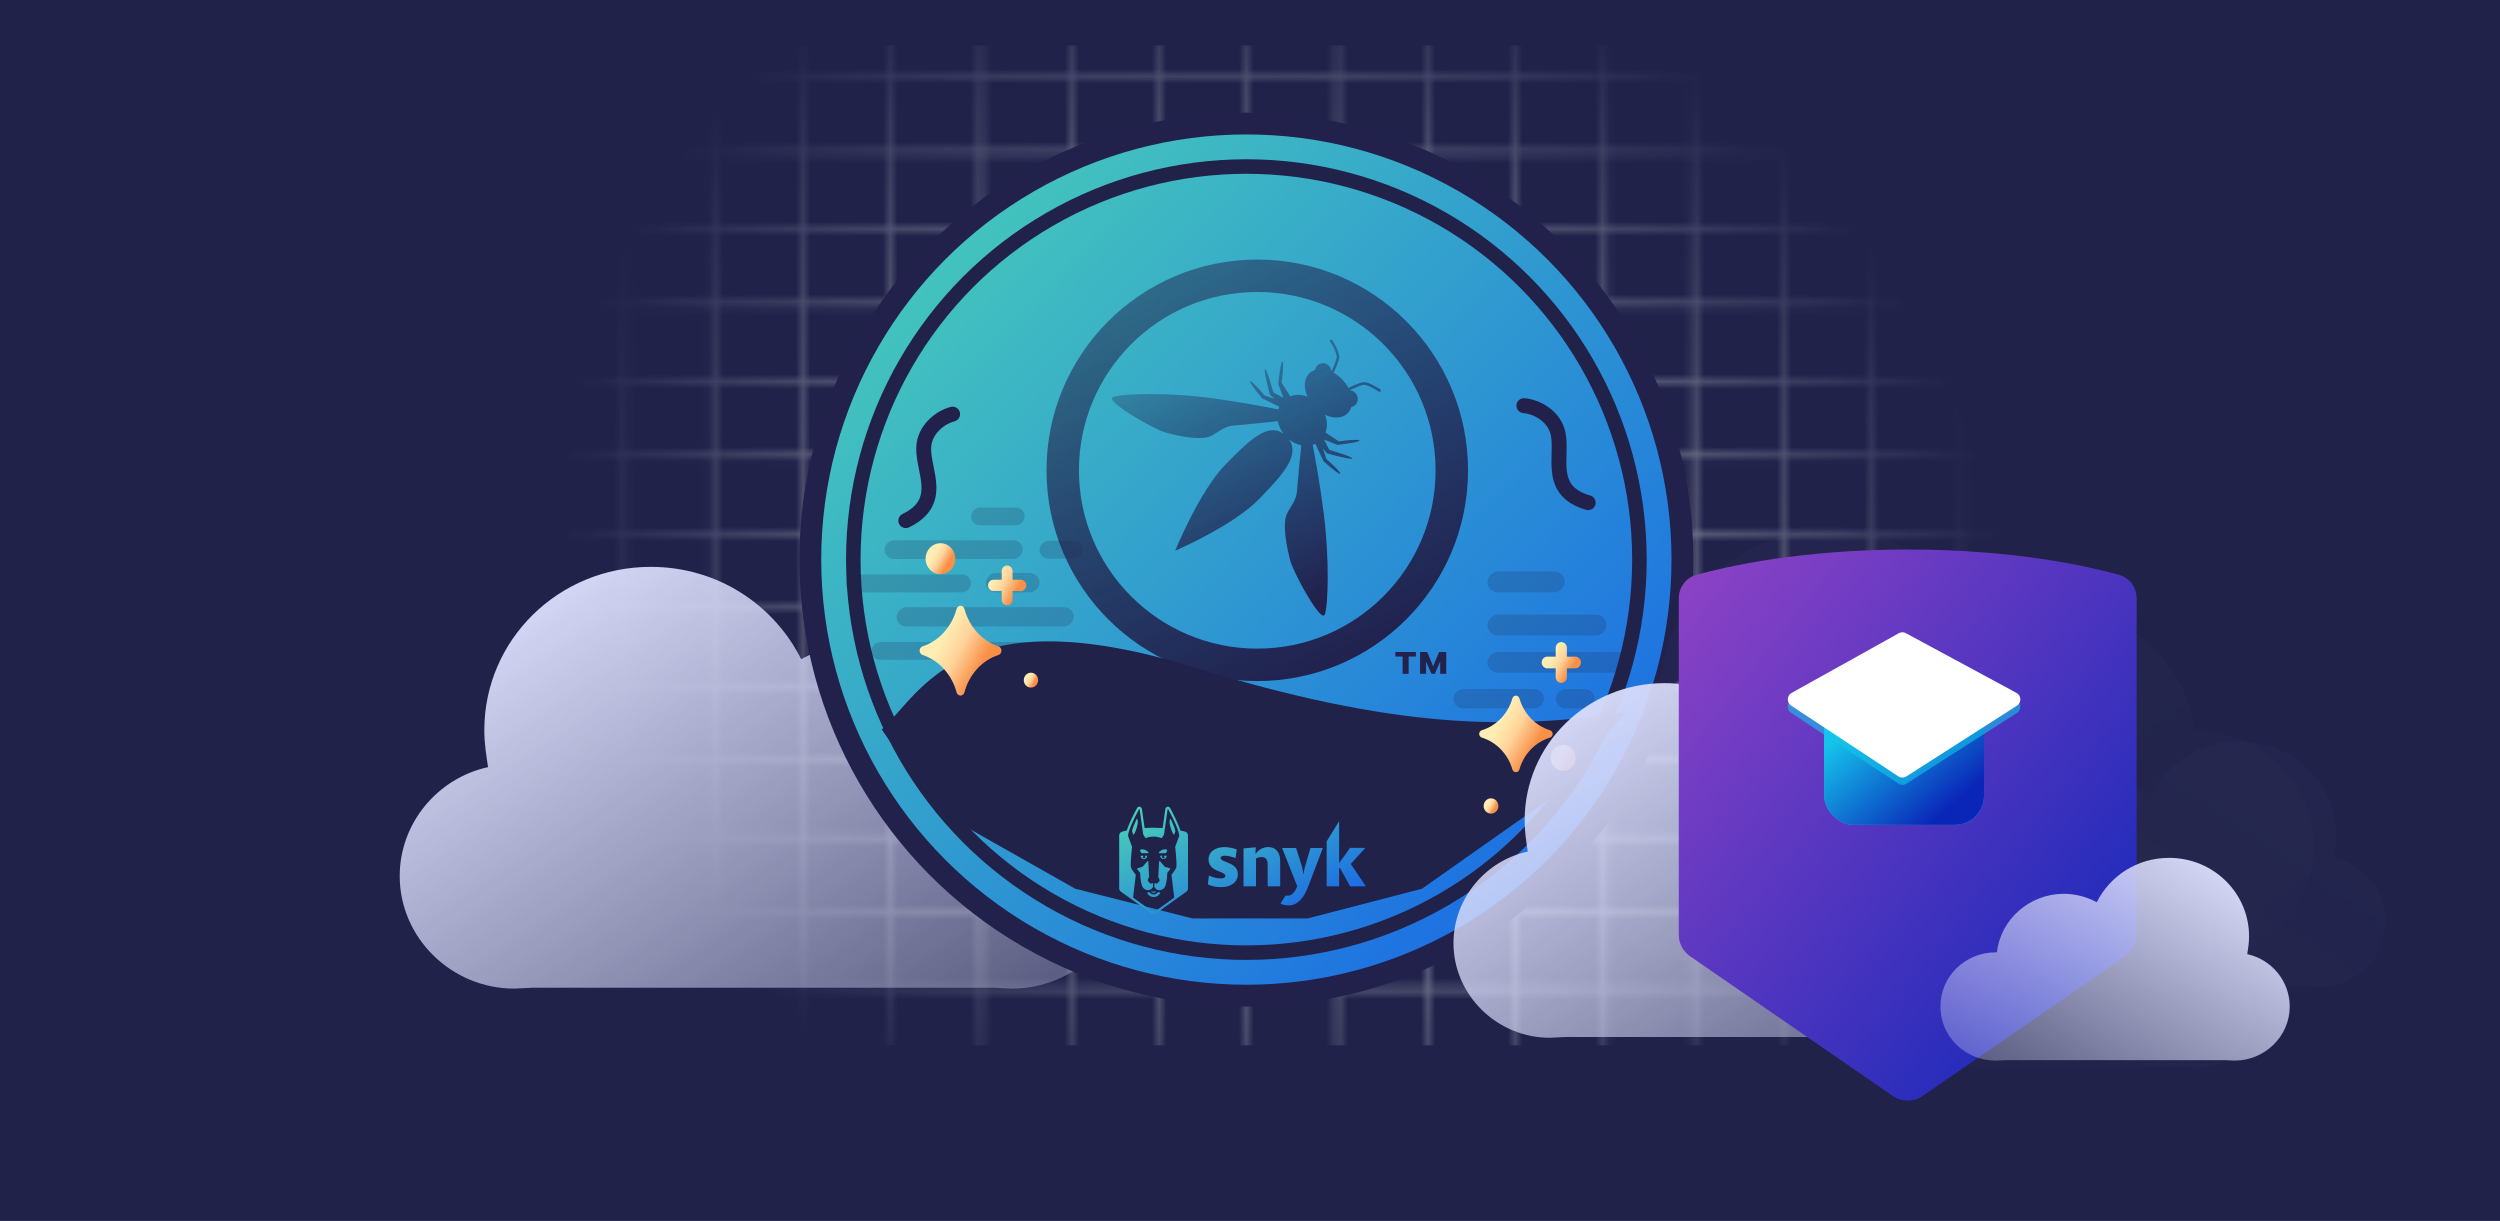 <svg width="344" height="168" viewBox="0 0 344 168" fill="none" xmlns="http://www.w3.org/2000/svg">
<rect width="344" height="168" fill="#20224A"/>
<rect width="344" height="157" fill="#20224A"/>
<mask id="mask0_639_13716" style="mask-type:alpha" maskUnits="userSpaceOnUse" x="-1" y="-1" width="321" height="159">
<rect width="12.269" height="10.467" stroke="white" stroke-width="0.433"/>
<rect x="12.269" width="12.269" height="10.467" stroke="white" stroke-width="0.433"/>
<rect x="24.539" width="12.269" height="10.467" stroke="white" stroke-width="0.433"/>
<rect x="36.808" width="12.269" height="10.467" stroke="white" stroke-width="0.433"/>
<rect x="49.077" width="12.269" height="10.467" stroke="white" stroke-width="0.433"/>
<rect x="61.346" width="12.269" height="10.467" stroke="white" stroke-width="0.433"/>
<rect x="73.615" width="12.269" height="10.467" stroke="white" stroke-width="0.433"/>
<rect x="85.885" width="12.269" height="10.467" stroke="white" stroke-width="0.433"/>
<rect x="98.154" width="12.269" height="10.467" stroke="white" stroke-width="0.433"/>
<rect x="110.423" width="12.269" height="10.467" stroke="white" stroke-width="0.433"/>
<rect x="122.692" width="12.269" height="10.467" stroke="white" stroke-width="0.433"/>
<rect x="134.962" width="12.269" height="10.467" stroke="white" stroke-width="0.433"/>
<rect x="147.231" width="12.269" height="10.467" stroke="white" stroke-width="0.433"/>
<rect x="159.5" width="12.269" height="10.467" stroke="white" stroke-width="0.433"/>
<rect x="171.769" width="12.269" height="10.467" stroke="white" stroke-width="0.433"/>
<rect x="184.039" width="12.269" height="10.467" stroke="white" stroke-width="0.433"/>
<rect x="196.308" width="12.269" height="10.467" stroke="white" stroke-width="0.433"/>
<rect x="208.577" width="12.269" height="10.467" stroke="white" stroke-width="0.433"/>
<rect x="220.846" width="12.269" height="10.467" stroke="white" stroke-width="0.433"/>
<rect x="233.115" width="12.269" height="10.467" stroke="white" stroke-width="0.433"/>
<rect x="245.385" width="12.269" height="10.467" stroke="white" stroke-width="0.433"/>
<rect x="257.654" width="12.269" height="10.467" stroke="white" stroke-width="0.433"/>
<rect x="269.923" width="12.269" height="10.467" stroke="white" stroke-width="0.433"/>
<rect x="282.192" width="12.269" height="10.467" stroke="white" stroke-width="0.433"/>
<rect x="294.462" width="12.269" height="10.467" stroke="white" stroke-width="0.433"/>
<rect x="306.731" width="12.269" height="10.467" stroke="white" stroke-width="0.433"/>
<rect y="10.467" width="12.269" height="10.467" stroke="white" stroke-width="0.433"/>
<rect x="12.269" y="10.467" width="12.269" height="10.467" stroke="white" stroke-width="0.433"/>
<rect x="24.539" y="10.467" width="12.269" height="10.467" stroke="white" stroke-width="0.433"/>
<rect x="36.808" y="10.467" width="12.269" height="10.467" stroke="white" stroke-width="0.433"/>
<rect x="49.077" y="10.467" width="12.269" height="10.467" stroke="white" stroke-width="0.433"/>
<rect x="61.346" y="10.467" width="12.269" height="10.467" stroke="white" stroke-width="0.433"/>
<rect x="73.615" y="10.467" width="12.269" height="10.467" stroke="white" stroke-width="0.433"/>
<rect x="85.885" y="10.467" width="12.269" height="10.467" stroke="white" stroke-width="0.433"/>
<rect x="98.154" y="10.467" width="12.269" height="10.467" stroke="white" stroke-width="0.433"/>
<rect x="110.423" y="10.467" width="12.269" height="10.467" stroke="white" stroke-width="0.433"/>
<rect x="122.692" y="10.467" width="12.269" height="10.467" stroke="white" stroke-width="0.433"/>
<rect x="134.962" y="10.467" width="12.269" height="10.467" stroke="white" stroke-width="0.433"/>
<rect x="147.231" y="10.467" width="12.269" height="10.467" stroke="white" stroke-width="0.433"/>
<rect x="159.5" y="10.467" width="12.269" height="10.467" stroke="white" stroke-width="0.433"/>
<rect x="171.769" y="10.467" width="12.269" height="10.467" stroke="white" stroke-width="0.433"/>
<rect x="184.039" y="10.467" width="12.269" height="10.467" stroke="white" stroke-width="0.433"/>
<rect x="196.308" y="10.467" width="12.269" height="10.467" stroke="white" stroke-width="0.433"/>
<rect x="208.577" y="10.467" width="12.269" height="10.467" stroke="white" stroke-width="0.433"/>
<rect x="220.846" y="10.467" width="12.269" height="10.467" stroke="white" stroke-width="0.433"/>
<rect x="233.115" y="10.467" width="12.269" height="10.467" stroke="white" stroke-width="0.433"/>
<rect x="245.385" y="10.467" width="12.269" height="10.467" stroke="white" stroke-width="0.433"/>
<rect x="257.654" y="10.467" width="12.269" height="10.467" stroke="white" stroke-width="0.433"/>
<rect x="269.923" y="10.467" width="12.269" height="10.467" stroke="white" stroke-width="0.433"/>
<rect x="282.192" y="10.467" width="12.269" height="10.467" stroke="white" stroke-width="0.433"/>
<rect x="294.462" y="10.467" width="12.269" height="10.467" stroke="white" stroke-width="0.433"/>
<rect x="306.731" y="10.467" width="12.269" height="10.467" stroke="white" stroke-width="0.433"/>
<rect y="20.933" width="12.269" height="10.467" stroke="white" stroke-width="0.433"/>
<rect x="12.269" y="20.933" width="12.269" height="10.467" stroke="white" stroke-width="0.433"/>
<rect x="24.539" y="20.933" width="12.269" height="10.467" stroke="white" stroke-width="0.433"/>
<rect x="36.808" y="20.933" width="12.269" height="10.467" stroke="white" stroke-width="0.433"/>
<rect x="49.077" y="20.933" width="12.269" height="10.467" stroke="white" stroke-width="0.433"/>
<rect x="61.346" y="20.933" width="12.269" height="10.467" stroke="white" stroke-width="0.433"/>
<rect x="73.615" y="20.933" width="12.269" height="10.467" stroke="white" stroke-width="0.433"/>
<rect x="85.885" y="20.933" width="12.269" height="10.467" stroke="white" stroke-width="0.433"/>
<rect x="98.154" y="20.933" width="12.269" height="10.467" stroke="white" stroke-width="0.433"/>
<rect x="110.423" y="20.933" width="12.269" height="10.467" stroke="white" stroke-width="0.433"/>
<rect x="122.692" y="20.933" width="12.269" height="10.467" stroke="white" stroke-width="0.433"/>
<rect x="134.962" y="20.933" width="12.269" height="10.467" stroke="white" stroke-width="0.433"/>
<rect x="147.231" y="20.933" width="12.269" height="10.467" stroke="white" stroke-width="0.433"/>
<rect x="159.5" y="20.933" width="12.269" height="10.467" stroke="white" stroke-width="0.433"/>
<rect x="171.769" y="20.933" width="12.269" height="10.467" stroke="white" stroke-width="0.433"/>
<rect x="184.039" y="20.933" width="12.269" height="10.467" stroke="white" stroke-width="0.433"/>
<rect x="196.308" y="20.933" width="12.269" height="10.467" stroke="white" stroke-width="0.433"/>
<rect x="208.577" y="20.933" width="12.269" height="10.467" stroke="white" stroke-width="0.433"/>
<rect x="220.846" y="20.933" width="12.269" height="10.467" stroke="white" stroke-width="0.433"/>
<rect x="233.115" y="20.933" width="12.269" height="10.467" stroke="white" stroke-width="0.433"/>
<rect x="245.385" y="20.933" width="12.269" height="10.467" stroke="white" stroke-width="0.433"/>
<rect x="257.654" y="20.933" width="12.269" height="10.467" stroke="white" stroke-width="0.433"/>
<rect x="269.923" y="20.933" width="12.269" height="10.467" stroke="white" stroke-width="0.433"/>
<rect x="282.192" y="20.933" width="12.269" height="10.467" stroke="white" stroke-width="0.433"/>
<rect x="294.462" y="20.933" width="12.269" height="10.467" stroke="white" stroke-width="0.433"/>
<rect x="306.731" y="20.933" width="12.269" height="10.467" stroke="white" stroke-width="0.433"/>
<rect y="31.4" width="12.269" height="10.467" stroke="white" stroke-width="0.433"/>
<rect x="12.269" y="31.4" width="12.269" height="10.467" stroke="white" stroke-width="0.433"/>
<rect x="24.539" y="31.4" width="12.269" height="10.467" stroke="white" stroke-width="0.433"/>
<rect x="36.808" y="31.4" width="12.269" height="10.467" stroke="white" stroke-width="0.433"/>
<rect x="49.077" y="31.4" width="12.269" height="10.467" stroke="white" stroke-width="0.433"/>
<rect x="61.346" y="31.4" width="12.269" height="10.467" stroke="white" stroke-width="0.433"/>
<rect x="73.615" y="31.4" width="12.269" height="10.467" stroke="white" stroke-width="0.433"/>
<rect x="85.885" y="31.4" width="12.269" height="10.467" stroke="white" stroke-width="0.433"/>
<rect x="98.154" y="31.4" width="12.269" height="10.467" stroke="white" stroke-width="0.433"/>
<rect x="110.423" y="31.4" width="12.269" height="10.467" stroke="white" stroke-width="0.433"/>
<rect x="122.692" y="31.4" width="12.269" height="10.467" stroke="white" stroke-width="0.433"/>
<rect x="134.962" y="31.4" width="12.269" height="10.467" stroke="white" stroke-width="0.433"/>
<rect x="147.231" y="31.4" width="12.269" height="10.467" stroke="white" stroke-width="0.433"/>
<rect x="159.5" y="31.4" width="12.269" height="10.467" stroke="white" stroke-width="0.433"/>
<rect x="171.769" y="31.4" width="12.269" height="10.467" stroke="white" stroke-width="0.433"/>
<rect x="184.039" y="31.4" width="12.269" height="10.467" stroke="white" stroke-width="0.433"/>
<rect x="196.308" y="31.4" width="12.269" height="10.467" stroke="white" stroke-width="0.433"/>
<rect x="208.577" y="31.4" width="12.269" height="10.467" stroke="white" stroke-width="0.433"/>
<rect x="220.846" y="31.4" width="12.269" height="10.467" stroke="white" stroke-width="0.433"/>
<rect x="233.115" y="31.4" width="12.269" height="10.467" stroke="white" stroke-width="0.433"/>
<rect x="245.385" y="31.4" width="12.269" height="10.467" stroke="white" stroke-width="0.433"/>
<rect x="257.654" y="31.4" width="12.269" height="10.467" stroke="white" stroke-width="0.433"/>
<rect x="269.923" y="31.4" width="12.269" height="10.467" stroke="white" stroke-width="0.433"/>
<rect x="282.192" y="31.4" width="12.269" height="10.467" stroke="white" stroke-width="0.433"/>
<rect x="294.462" y="31.4" width="12.269" height="10.467" stroke="white" stroke-width="0.433"/>
<rect x="306.731" y="31.4" width="12.269" height="10.467" stroke="white" stroke-width="0.433"/>
<rect y="41.867" width="12.269" height="10.467" stroke="white" stroke-width="0.433"/>
<rect x="12.269" y="41.867" width="12.269" height="10.467" stroke="white" stroke-width="0.433"/>
<rect x="24.539" y="41.867" width="12.269" height="10.467" stroke="white" stroke-width="0.433"/>
<rect x="36.808" y="41.867" width="12.269" height="10.467" stroke="white" stroke-width="0.433"/>
<rect x="49.077" y="41.867" width="12.269" height="10.467" stroke="white" stroke-width="0.433"/>
<rect x="61.346" y="41.867" width="12.269" height="10.467" stroke="white" stroke-width="0.433"/>
<rect x="73.615" y="41.867" width="12.269" height="10.467" stroke="white" stroke-width="0.433"/>
<rect x="85.885" y="41.867" width="12.269" height="10.467" stroke="white" stroke-width="0.433"/>
<rect x="98.154" y="41.867" width="12.269" height="10.467" stroke="white" stroke-width="0.433"/>
<rect x="110.423" y="41.867" width="12.269" height="10.467" stroke="white" stroke-width="0.433"/>
<rect x="122.692" y="41.867" width="12.269" height="10.467" stroke="white" stroke-width="0.433"/>
<rect x="134.962" y="41.867" width="12.269" height="10.467" stroke="white" stroke-width="0.433"/>
<rect x="147.231" y="41.867" width="12.269" height="10.467" stroke="white" stroke-width="0.433"/>
<rect x="159.5" y="41.867" width="12.269" height="10.467" stroke="white" stroke-width="0.433"/>
<rect x="171.769" y="41.867" width="12.269" height="10.467" stroke="white" stroke-width="0.433"/>
<rect x="184.039" y="41.867" width="12.269" height="10.467" stroke="white" stroke-width="0.433"/>
<rect x="196.308" y="41.867" width="12.269" height="10.467" stroke="white" stroke-width="0.433"/>
<rect x="208.577" y="41.867" width="12.269" height="10.467" stroke="white" stroke-width="0.433"/>
<rect x="220.846" y="41.867" width="12.269" height="10.467" stroke="white" stroke-width="0.433"/>
<rect x="233.115" y="41.867" width="12.269" height="10.467" stroke="white" stroke-width="0.433"/>
<rect x="245.385" y="41.867" width="12.269" height="10.467" stroke="white" stroke-width="0.433"/>
<rect x="257.654" y="41.867" width="12.269" height="10.467" stroke="white" stroke-width="0.433"/>
<rect x="269.923" y="41.867" width="12.269" height="10.467" stroke="white" stroke-width="0.433"/>
<rect x="282.192" y="41.867" width="12.269" height="10.467" stroke="white" stroke-width="0.433"/>
<rect x="294.462" y="41.867" width="12.269" height="10.467" stroke="white" stroke-width="0.433"/>
<rect x="306.731" y="41.867" width="12.269" height="10.467" stroke="white" stroke-width="0.433"/>
<rect y="52.333" width="12.269" height="10.467" stroke="white" stroke-width="0.433"/>
<rect x="12.269" y="52.333" width="12.269" height="10.467" stroke="white" stroke-width="0.433"/>
<rect x="24.539" y="52.333" width="12.269" height="10.467" stroke="white" stroke-width="0.433"/>
<rect x="36.808" y="52.333" width="12.269" height="10.467" stroke="white" stroke-width="0.433"/>
<rect x="49.077" y="52.333" width="12.269" height="10.467" stroke="white" stroke-width="0.433"/>
<rect x="61.346" y="52.333" width="12.269" height="10.467" stroke="white" stroke-width="0.433"/>
<rect x="73.615" y="52.333" width="12.269" height="10.467" stroke="white" stroke-width="0.433"/>
<rect x="85.885" y="52.333" width="12.269" height="10.467" stroke="white" stroke-width="0.433"/>
<rect x="98.154" y="52.333" width="12.269" height="10.467" stroke="white" stroke-width="0.433"/>
<rect x="110.423" y="52.333" width="12.269" height="10.467" stroke="white" stroke-width="0.433"/>
<rect x="122.692" y="52.333" width="12.269" height="10.467" stroke="white" stroke-width="0.433"/>
<rect x="134.962" y="52.333" width="12.269" height="10.467" stroke="white" stroke-width="0.433"/>
<rect x="147.231" y="52.333" width="12.269" height="10.467" stroke="white" stroke-width="0.433"/>
<rect x="159.5" y="52.333" width="12.269" height="10.467" stroke="white" stroke-width="0.433"/>
<rect x="171.769" y="52.333" width="12.269" height="10.467" stroke="white" stroke-width="0.433"/>
<rect x="184.039" y="52.333" width="12.269" height="10.467" stroke="white" stroke-width="0.433"/>
<rect x="196.308" y="52.333" width="12.269" height="10.467" stroke="white" stroke-width="0.433"/>
<rect x="208.577" y="52.333" width="12.269" height="10.467" stroke="white" stroke-width="0.433"/>
<rect x="220.846" y="52.333" width="12.269" height="10.467" stroke="white" stroke-width="0.433"/>
<rect x="233.115" y="52.333" width="12.269" height="10.467" stroke="white" stroke-width="0.433"/>
<rect x="245.385" y="52.333" width="12.269" height="10.467" stroke="white" stroke-width="0.433"/>
<rect x="257.654" y="52.333" width="12.269" height="10.467" stroke="white" stroke-width="0.433"/>
<rect x="269.923" y="52.333" width="12.269" height="10.467" stroke="white" stroke-width="0.433"/>
<rect x="282.192" y="52.333" width="12.269" height="10.467" stroke="white" stroke-width="0.433"/>
<rect x="294.462" y="52.333" width="12.269" height="10.467" stroke="white" stroke-width="0.433"/>
<rect x="306.731" y="52.333" width="12.269" height="10.467" stroke="white" stroke-width="0.433"/>
<rect y="62.8" width="12.269" height="10.467" stroke="white" stroke-width="0.433"/>
<rect x="12.269" y="62.8" width="12.269" height="10.467" stroke="white" stroke-width="0.433"/>
<rect x="24.539" y="62.8" width="12.269" height="10.467" stroke="white" stroke-width="0.433"/>
<rect x="36.808" y="62.8" width="12.269" height="10.467" stroke="white" stroke-width="0.433"/>
<rect x="49.077" y="62.8" width="12.269" height="10.467" stroke="white" stroke-width="0.433"/>
<rect x="61.346" y="62.8" width="12.269" height="10.467" stroke="white" stroke-width="0.433"/>
<rect x="73.615" y="62.8" width="12.269" height="10.467" stroke="white" stroke-width="0.433"/>
<rect x="85.885" y="62.8" width="12.269" height="10.467" stroke="white" stroke-width="0.433"/>
<rect x="98.154" y="62.8" width="12.269" height="10.467" stroke="white" stroke-width="0.433"/>
<rect x="110.423" y="62.8" width="12.269" height="10.467" stroke="white" stroke-width="0.433"/>
<rect x="122.692" y="62.8" width="12.269" height="10.467" stroke="white" stroke-width="0.433"/>
<rect x="134.962" y="62.8" width="12.269" height="10.467" stroke="white" stroke-width="0.433"/>
<rect x="147.231" y="62.8" width="12.269" height="10.467" stroke="white" stroke-width="0.433"/>
<rect x="159.5" y="62.8" width="12.269" height="10.467" stroke="white" stroke-width="0.433"/>
<rect x="171.769" y="62.8" width="12.269" height="10.467" stroke="white" stroke-width="0.433"/>
<rect x="184.039" y="62.8" width="12.269" height="10.467" stroke="white" stroke-width="0.433"/>
<rect x="196.308" y="62.8" width="12.269" height="10.467" stroke="white" stroke-width="0.433"/>
<rect x="208.577" y="62.8" width="12.269" height="10.467" stroke="white" stroke-width="0.433"/>
<rect x="220.846" y="62.8" width="12.269" height="10.467" stroke="white" stroke-width="0.433"/>
<rect x="233.115" y="62.8" width="12.269" height="10.467" stroke="white" stroke-width="0.433"/>
<rect x="245.385" y="62.8" width="12.269" height="10.467" stroke="white" stroke-width="0.433"/>
<rect x="257.654" y="62.8" width="12.269" height="10.467" stroke="white" stroke-width="0.433"/>
<rect x="269.923" y="62.8" width="12.269" height="10.467" stroke="white" stroke-width="0.433"/>
<rect x="282.192" y="62.8" width="12.269" height="10.467" stroke="white" stroke-width="0.433"/>
<rect x="294.462" y="62.8" width="12.269" height="10.467" stroke="white" stroke-width="0.433"/>
<rect x="306.731" y="62.8" width="12.269" height="10.467" stroke="white" stroke-width="0.433"/>
<rect y="73.267" width="12.269" height="10.467" stroke="white" stroke-width="0.433"/>
<rect x="12.269" y="73.267" width="12.269" height="10.467" stroke="white" stroke-width="0.433"/>
<rect x="24.539" y="73.267" width="12.269" height="10.467" stroke="white" stroke-width="0.433"/>
<rect x="36.808" y="73.267" width="12.269" height="10.467" stroke="white" stroke-width="0.433"/>
<rect x="49.077" y="73.267" width="12.269" height="10.467" stroke="white" stroke-width="0.433"/>
<rect x="61.346" y="73.267" width="12.269" height="10.467" stroke="white" stroke-width="0.433"/>
<rect x="73.615" y="73.267" width="12.269" height="10.467" stroke="white" stroke-width="0.433"/>
<rect x="85.885" y="73.267" width="12.269" height="10.467" stroke="white" stroke-width="0.433"/>
<rect x="98.154" y="73.267" width="12.269" height="10.467" stroke="white" stroke-width="0.433"/>
<rect x="110.423" y="73.267" width="12.269" height="10.467" stroke="white" stroke-width="0.433"/>
<rect x="122.692" y="73.267" width="12.269" height="10.467" stroke="white" stroke-width="0.433"/>
<rect x="134.962" y="73.267" width="12.269" height="10.467" stroke="white" stroke-width="0.433"/>
<rect x="147.231" y="73.267" width="12.269" height="10.467" stroke="white" stroke-width="0.433"/>
<rect x="159.5" y="73.267" width="12.269" height="10.467" stroke="white" stroke-width="0.433"/>
<rect x="171.769" y="73.267" width="12.269" height="10.467" stroke="white" stroke-width="0.433"/>
<rect x="184.039" y="73.267" width="12.269" height="10.467" stroke="white" stroke-width="0.433"/>
<rect x="196.308" y="73.267" width="12.269" height="10.467" stroke="white" stroke-width="0.433"/>
<rect x="208.577" y="73.267" width="12.269" height="10.467" stroke="white" stroke-width="0.433"/>
<rect x="220.846" y="73.267" width="12.269" height="10.467" stroke="white" stroke-width="0.433"/>
<rect x="233.115" y="73.267" width="12.269" height="10.467" stroke="white" stroke-width="0.433"/>
<rect x="245.385" y="73.267" width="12.269" height="10.467" stroke="white" stroke-width="0.433"/>
<rect x="257.654" y="73.267" width="12.269" height="10.467" stroke="white" stroke-width="0.433"/>
<rect x="269.923" y="73.267" width="12.269" height="10.467" stroke="white" stroke-width="0.433"/>
<rect x="282.192" y="73.267" width="12.269" height="10.467" stroke="white" stroke-width="0.433"/>
<rect x="294.462" y="73.267" width="12.269" height="10.467" stroke="white" stroke-width="0.433"/>
<rect x="306.731" y="73.267" width="12.269" height="10.467" stroke="white" stroke-width="0.433"/>
<rect y="83.733" width="12.269" height="10.467" stroke="white" stroke-width="0.433"/>
<rect x="12.269" y="83.733" width="12.269" height="10.467" stroke="white" stroke-width="0.433"/>
<rect x="24.539" y="83.733" width="12.269" height="10.467" stroke="white" stroke-width="0.433"/>
<rect x="36.808" y="83.733" width="12.269" height="10.467" stroke="white" stroke-width="0.433"/>
<rect x="49.077" y="83.733" width="12.269" height="10.467" stroke="white" stroke-width="0.433"/>
<rect x="61.346" y="83.733" width="12.269" height="10.467" stroke="white" stroke-width="0.433"/>
<rect x="73.615" y="83.733" width="12.269" height="10.467" stroke="white" stroke-width="0.433"/>
<rect x="85.885" y="83.733" width="12.269" height="10.467" stroke="white" stroke-width="0.433"/>
<rect x="98.154" y="83.733" width="12.269" height="10.467" stroke="white" stroke-width="0.433"/>
<rect x="110.423" y="83.733" width="12.269" height="10.467" stroke="white" stroke-width="0.433"/>
<rect x="122.692" y="83.733" width="12.269" height="10.467" stroke="white" stroke-width="0.433"/>
<rect x="134.962" y="83.733" width="12.269" height="10.467" stroke="white" stroke-width="0.433"/>
<rect x="147.231" y="83.733" width="12.269" height="10.467" stroke="white" stroke-width="0.433"/>
<rect x="159.5" y="83.733" width="12.269" height="10.467" stroke="white" stroke-width="0.433"/>
<rect x="171.769" y="83.733" width="12.269" height="10.467" stroke="white" stroke-width="0.433"/>
<rect x="184.039" y="83.733" width="12.269" height="10.467" stroke="white" stroke-width="0.433"/>
<rect x="196.308" y="83.733" width="12.269" height="10.467" stroke="white" stroke-width="0.433"/>
<rect x="208.577" y="83.733" width="12.269" height="10.467" stroke="white" stroke-width="0.433"/>
<rect x="220.846" y="83.733" width="12.269" height="10.467" stroke="white" stroke-width="0.433"/>
<rect x="233.115" y="83.733" width="12.269" height="10.467" stroke="white" stroke-width="0.433"/>
<rect x="245.385" y="83.733" width="12.269" height="10.467" stroke="white" stroke-width="0.433"/>
<rect x="257.654" y="83.733" width="12.269" height="10.467" stroke="white" stroke-width="0.433"/>
<rect x="269.923" y="83.733" width="12.269" height="10.467" stroke="white" stroke-width="0.433"/>
<rect x="282.192" y="83.733" width="12.269" height="10.467" stroke="white" stroke-width="0.433"/>
<rect x="294.462" y="83.733" width="12.269" height="10.467" stroke="white" stroke-width="0.433"/>
<rect x="306.731" y="83.733" width="12.269" height="10.467" stroke="white" stroke-width="0.433"/>
<rect y="94.2" width="12.269" height="10.467" stroke="white" stroke-width="0.433"/>
<rect x="12.269" y="94.2" width="12.269" height="10.467" stroke="white" stroke-width="0.433"/>
<rect x="24.539" y="94.2" width="12.269" height="10.467" stroke="white" stroke-width="0.433"/>
<rect x="36.808" y="94.2" width="12.269" height="10.467" stroke="white" stroke-width="0.433"/>
<rect x="49.077" y="94.2" width="12.269" height="10.467" stroke="white" stroke-width="0.433"/>
<rect x="61.346" y="94.2" width="12.269" height="10.467" stroke="white" stroke-width="0.433"/>
<rect x="73.615" y="94.2" width="12.269" height="10.467" stroke="white" stroke-width="0.433"/>
<rect x="85.885" y="94.2" width="12.269" height="10.467" stroke="white" stroke-width="0.433"/>
<rect x="98.154" y="94.2" width="12.269" height="10.467" stroke="white" stroke-width="0.433"/>
<rect x="110.423" y="94.2" width="12.269" height="10.467" stroke="white" stroke-width="0.433"/>
<rect x="122.692" y="94.2" width="12.269" height="10.467" stroke="white" stroke-width="0.433"/>
<rect x="134.962" y="94.2" width="12.269" height="10.467" stroke="white" stroke-width="0.433"/>
<rect x="147.231" y="94.2" width="12.269" height="10.467" stroke="white" stroke-width="0.433"/>
<rect x="159.5" y="94.2" width="12.269" height="10.467" stroke="white" stroke-width="0.433"/>
<rect x="171.769" y="94.2" width="12.269" height="10.467" stroke="white" stroke-width="0.433"/>
<rect x="184.039" y="94.2" width="12.269" height="10.467" stroke="white" stroke-width="0.433"/>
<rect x="196.308" y="94.2" width="12.269" height="10.467" stroke="white" stroke-width="0.433"/>
<rect x="208.577" y="94.2" width="12.269" height="10.467" stroke="white" stroke-width="0.433"/>
<rect x="220.846" y="94.2" width="12.269" height="10.467" stroke="white" stroke-width="0.433"/>
<rect x="233.115" y="94.2" width="12.269" height="10.467" stroke="white" stroke-width="0.433"/>
<rect x="245.385" y="94.2" width="12.269" height="10.467" stroke="white" stroke-width="0.433"/>
<rect x="257.654" y="94.2" width="12.269" height="10.467" stroke="white" stroke-width="0.433"/>
<rect x="269.923" y="94.2" width="12.269" height="10.467" stroke="white" stroke-width="0.433"/>
<rect x="282.192" y="94.2" width="12.269" height="10.467" stroke="white" stroke-width="0.433"/>
<rect x="294.462" y="94.2" width="12.269" height="10.467" stroke="white" stroke-width="0.433"/>
<rect x="306.731" y="94.2" width="12.269" height="10.467" stroke="white" stroke-width="0.433"/>
<rect y="104.667" width="12.269" height="10.467" stroke="white" stroke-width="0.433"/>
<rect x="12.269" y="104.667" width="12.269" height="10.467" stroke="white" stroke-width="0.433"/>
<rect x="24.539" y="104.667" width="12.269" height="10.467" stroke="white" stroke-width="0.433"/>
<rect x="36.808" y="104.667" width="12.269" height="10.467" stroke="white" stroke-width="0.433"/>
<rect x="49.077" y="104.667" width="12.269" height="10.467" stroke="white" stroke-width="0.433"/>
<rect x="61.346" y="104.667" width="12.269" height="10.467" stroke="white" stroke-width="0.433"/>
<rect x="73.615" y="104.667" width="12.269" height="10.467" stroke="white" stroke-width="0.433"/>
<rect x="85.885" y="104.667" width="12.269" height="10.467" stroke="white" stroke-width="0.433"/>
<rect x="98.154" y="104.667" width="12.269" height="10.467" stroke="white" stroke-width="0.433"/>
<rect x="110.423" y="104.667" width="12.269" height="10.467" stroke="white" stroke-width="0.433"/>
<rect x="122.692" y="104.667" width="12.269" height="10.467" stroke="white" stroke-width="0.433"/>
<rect x="134.962" y="104.667" width="12.269" height="10.467" stroke="white" stroke-width="0.433"/>
<rect x="147.231" y="104.667" width="12.269" height="10.467" stroke="white" stroke-width="0.433"/>
<rect x="159.5" y="104.667" width="12.269" height="10.467" stroke="white" stroke-width="0.433"/>
<rect x="171.769" y="104.667" width="12.269" height="10.467" stroke="white" stroke-width="0.433"/>
<rect x="184.039" y="104.667" width="12.269" height="10.467" stroke="white" stroke-width="0.433"/>
<rect x="196.308" y="104.667" width="12.269" height="10.467" stroke="white" stroke-width="0.433"/>
<rect x="208.577" y="104.667" width="12.269" height="10.467" stroke="white" stroke-width="0.433"/>
<rect x="220.846" y="104.667" width="12.269" height="10.467" stroke="white" stroke-width="0.433"/>
<rect x="233.115" y="104.667" width="12.269" height="10.467" stroke="white" stroke-width="0.433"/>
<rect x="245.385" y="104.667" width="12.269" height="10.467" stroke="white" stroke-width="0.433"/>
<rect x="257.654" y="104.667" width="12.269" height="10.467" stroke="white" stroke-width="0.433"/>
<rect x="269.923" y="104.667" width="12.269" height="10.467" stroke="white" stroke-width="0.433"/>
<rect x="282.192" y="104.667" width="12.269" height="10.467" stroke="white" stroke-width="0.433"/>
<rect x="294.462" y="104.667" width="12.269" height="10.467" stroke="white" stroke-width="0.433"/>
<rect x="306.731" y="104.667" width="12.269" height="10.467" stroke="white" stroke-width="0.433"/>
<rect y="115.133" width="12.269" height="10.467" stroke="white" stroke-width="0.433"/>
<rect x="12.269" y="115.133" width="12.269" height="10.467" stroke="white" stroke-width="0.433"/>
<rect x="24.539" y="115.133" width="12.269" height="10.467" stroke="white" stroke-width="0.433"/>
<rect x="36.808" y="115.133" width="12.269" height="10.467" stroke="white" stroke-width="0.433"/>
<rect x="49.077" y="115.133" width="12.269" height="10.467" stroke="white" stroke-width="0.433"/>
<rect x="61.346" y="115.133" width="12.269" height="10.467" stroke="white" stroke-width="0.433"/>
<rect x="73.615" y="115.133" width="12.269" height="10.467" stroke="white" stroke-width="0.433"/>
<rect x="85.885" y="115.133" width="12.269" height="10.467" stroke="white" stroke-width="0.433"/>
<rect x="98.154" y="115.133" width="12.269" height="10.467" stroke="white" stroke-width="0.433"/>
<rect x="110.423" y="115.133" width="12.269" height="10.467" stroke="white" stroke-width="0.433"/>
<rect x="122.692" y="115.133" width="12.269" height="10.467" stroke="white" stroke-width="0.433"/>
<rect x="134.962" y="115.133" width="12.269" height="10.467" stroke="white" stroke-width="0.433"/>
<rect x="147.231" y="115.133" width="12.269" height="10.467" stroke="white" stroke-width="0.433"/>
<rect x="159.5" y="115.133" width="12.269" height="10.467" stroke="white" stroke-width="0.433"/>
<rect x="171.769" y="115.133" width="12.269" height="10.467" stroke="white" stroke-width="0.433"/>
<rect x="184.039" y="115.133" width="12.269" height="10.467" stroke="white" stroke-width="0.433"/>
<rect x="196.308" y="115.133" width="12.269" height="10.467" stroke="white" stroke-width="0.433"/>
<rect x="208.577" y="115.133" width="12.269" height="10.467" stroke="white" stroke-width="0.433"/>
<rect x="220.846" y="115.133" width="12.269" height="10.467" stroke="white" stroke-width="0.433"/>
<rect x="233.115" y="115.133" width="12.269" height="10.467" stroke="white" stroke-width="0.433"/>
<rect x="245.385" y="115.133" width="12.269" height="10.467" stroke="white" stroke-width="0.433"/>
<rect x="257.654" y="115.133" width="12.269" height="10.467" stroke="white" stroke-width="0.433"/>
<rect x="269.923" y="115.133" width="12.269" height="10.467" stroke="white" stroke-width="0.433"/>
<rect x="282.192" y="115.133" width="12.269" height="10.467" stroke="white" stroke-width="0.433"/>
<rect x="294.462" y="115.133" width="12.269" height="10.467" stroke="white" stroke-width="0.433"/>
<rect x="306.731" y="115.133" width="12.269" height="10.467" stroke="white" stroke-width="0.433"/>
<rect y="125.6" width="12.269" height="10.467" stroke="white" stroke-width="0.433"/>
<rect x="12.269" y="125.6" width="12.269" height="10.467" stroke="white" stroke-width="0.433"/>
<rect x="24.539" y="125.6" width="12.269" height="10.467" stroke="white" stroke-width="0.433"/>
<rect x="36.808" y="125.6" width="12.269" height="10.467" stroke="white" stroke-width="0.433"/>
<rect x="49.077" y="125.6" width="12.269" height="10.467" stroke="white" stroke-width="0.433"/>
<rect x="61.346" y="125.6" width="12.269" height="10.467" stroke="white" stroke-width="0.433"/>
<rect x="73.615" y="125.6" width="12.269" height="10.467" stroke="white" stroke-width="0.433"/>
<rect x="85.885" y="125.6" width="12.269" height="10.467" stroke="white" stroke-width="0.433"/>
<rect x="98.154" y="125.6" width="12.269" height="10.467" stroke="white" stroke-width="0.433"/>
<rect x="110.423" y="125.6" width="12.269" height="10.467" stroke="white" stroke-width="0.433"/>
<rect x="122.692" y="125.6" width="12.269" height="10.467" stroke="white" stroke-width="0.433"/>
<rect x="134.962" y="125.6" width="12.269" height="10.467" stroke="white" stroke-width="0.433"/>
<rect x="147.231" y="125.6" width="12.269" height="10.467" stroke="white" stroke-width="0.433"/>
<rect x="159.5" y="125.6" width="12.269" height="10.467" stroke="white" stroke-width="0.433"/>
<rect x="171.769" y="125.6" width="12.269" height="10.467" stroke="white" stroke-width="0.433"/>
<rect x="184.039" y="125.6" width="12.269" height="10.467" stroke="white" stroke-width="0.433"/>
<rect x="196.308" y="125.6" width="12.269" height="10.467" stroke="white" stroke-width="0.433"/>
<rect x="208.577" y="125.6" width="12.269" height="10.467" stroke="white" stroke-width="0.433"/>
<rect x="220.846" y="125.6" width="12.269" height="10.467" stroke="white" stroke-width="0.433"/>
<rect x="233.115" y="125.6" width="12.269" height="10.467" stroke="white" stroke-width="0.433"/>
<rect x="245.385" y="125.6" width="12.269" height="10.467" stroke="white" stroke-width="0.433"/>
<rect x="257.654" y="125.6" width="12.269" height="10.467" stroke="white" stroke-width="0.433"/>
<rect x="269.923" y="125.6" width="12.269" height="10.467" stroke="white" stroke-width="0.433"/>
<rect x="282.192" y="125.6" width="12.269" height="10.467" stroke="white" stroke-width="0.433"/>
<rect x="294.462" y="125.6" width="12.269" height="10.467" stroke="white" stroke-width="0.433"/>
<rect x="306.731" y="125.6" width="12.269" height="10.467" stroke="white" stroke-width="0.433"/>
<rect y="136.067" width="12.269" height="10.467" stroke="white" stroke-width="0.433"/>
<rect x="12.269" y="136.067" width="12.269" height="10.467" stroke="white" stroke-width="0.433"/>
<rect x="24.539" y="136.067" width="12.269" height="10.467" stroke="white" stroke-width="0.433"/>
<rect x="36.808" y="136.067" width="12.269" height="10.467" stroke="white" stroke-width="0.433"/>
<rect x="49.077" y="136.067" width="12.269" height="10.467" stroke="white" stroke-width="0.433"/>
<rect x="61.346" y="136.067" width="12.269" height="10.467" stroke="white" stroke-width="0.433"/>
<rect x="73.615" y="136.067" width="12.269" height="10.467" stroke="white" stroke-width="0.433"/>
<rect x="85.885" y="136.067" width="12.269" height="10.467" stroke="white" stroke-width="0.433"/>
<rect x="98.154" y="136.067" width="12.269" height="10.467" stroke="white" stroke-width="0.433"/>
<rect x="110.423" y="136.067" width="12.269" height="10.467" stroke="white" stroke-width="0.433"/>
<rect x="122.692" y="136.067" width="12.269" height="10.467" stroke="white" stroke-width="0.433"/>
<rect x="134.962" y="136.067" width="12.269" height="10.467" stroke="white" stroke-width="0.433"/>
<rect x="147.231" y="136.067" width="12.269" height="10.467" stroke="white" stroke-width="0.433"/>
<rect x="159.5" y="136.067" width="12.269" height="10.467" stroke="white" stroke-width="0.433"/>
<rect x="171.769" y="136.067" width="12.269" height="10.467" stroke="white" stroke-width="0.433"/>
<rect x="184.039" y="136.067" width="12.269" height="10.467" stroke="white" stroke-width="0.433"/>
<rect x="196.308" y="136.067" width="12.269" height="10.467" stroke="white" stroke-width="0.433"/>
<rect x="208.577" y="136.067" width="12.269" height="10.467" stroke="white" stroke-width="0.433"/>
<rect x="220.846" y="136.067" width="12.269" height="10.467" stroke="white" stroke-width="0.433"/>
<rect x="233.115" y="136.067" width="12.269" height="10.467" stroke="white" stroke-width="0.433"/>
<rect x="245.385" y="136.067" width="12.269" height="10.467" stroke="white" stroke-width="0.433"/>
<rect x="257.654" y="136.067" width="12.269" height="10.467" stroke="white" stroke-width="0.433"/>
<rect x="269.923" y="136.067" width="12.269" height="10.467" stroke="white" stroke-width="0.433"/>
<rect x="282.192" y="136.067" width="12.269" height="10.467" stroke="white" stroke-width="0.433"/>
<rect x="294.462" y="136.067" width="12.269" height="10.467" stroke="white" stroke-width="0.433"/>
<rect x="306.731" y="136.067" width="12.269" height="10.467" stroke="white" stroke-width="0.433"/>
<rect y="146.533" width="12.269" height="10.467" stroke="white" stroke-width="0.433"/>
<rect x="12.269" y="146.533" width="12.269" height="10.467" stroke="white" stroke-width="0.433"/>
<rect x="24.539" y="146.533" width="12.269" height="10.467" stroke="white" stroke-width="0.433"/>
<rect x="36.808" y="146.533" width="12.269" height="10.467" stroke="white" stroke-width="0.433"/>
<rect x="49.077" y="146.533" width="12.269" height="10.467" stroke="white" stroke-width="0.433"/>
<rect x="61.346" y="146.533" width="12.269" height="10.467" stroke="white" stroke-width="0.433"/>
<rect x="73.615" y="146.533" width="12.269" height="10.467" stroke="white" stroke-width="0.433"/>
<rect x="85.885" y="146.533" width="12.269" height="10.467" stroke="white" stroke-width="0.433"/>
<rect x="98.154" y="146.533" width="12.269" height="10.467" stroke="white" stroke-width="0.433"/>
<rect x="110.423" y="146.533" width="12.269" height="10.467" stroke="white" stroke-width="0.433"/>
<rect x="122.692" y="146.533" width="12.269" height="10.467" stroke="white" stroke-width="0.433"/>
<rect x="134.962" y="146.533" width="12.269" height="10.467" stroke="white" stroke-width="0.433"/>
<rect x="147.231" y="146.533" width="12.269" height="10.467" stroke="white" stroke-width="0.433"/>
<rect x="159.5" y="146.533" width="12.269" height="10.467" stroke="white" stroke-width="0.433"/>
<rect x="171.769" y="146.533" width="12.269" height="10.467" stroke="white" stroke-width="0.433"/>
<rect x="184.039" y="146.533" width="12.269" height="10.467" stroke="white" stroke-width="0.433"/>
<rect x="196.308" y="146.533" width="12.269" height="10.467" stroke="white" stroke-width="0.433"/>
<rect x="208.577" y="146.533" width="12.269" height="10.467" stroke="white" stroke-width="0.433"/>
<rect x="220.846" y="146.533" width="12.269" height="10.467" stroke="white" stroke-width="0.433"/>
<rect x="233.115" y="146.533" width="12.269" height="10.467" stroke="white" stroke-width="0.433"/>
<rect x="245.385" y="146.533" width="12.269" height="10.467" stroke="white" stroke-width="0.433"/>
<rect x="257.654" y="146.533" width="12.269" height="10.467" stroke="white" stroke-width="0.433"/>
<rect x="269.923" y="146.533" width="12.269" height="10.467" stroke="white" stroke-width="0.433"/>
<rect x="282.192" y="146.533" width="12.269" height="10.467" stroke="white" stroke-width="0.433"/>
<rect x="294.462" y="146.533" width="12.269" height="10.467" stroke="white" stroke-width="0.433"/>
<rect x="306.731" y="146.533" width="12.269" height="10.467" stroke="white" stroke-width="0.433"/>
</mask>
<g mask="url(#mask0_639_13716)">
<path d="M254.988 143.837H85.48C70.147 143.837 57.779 136.271 57.779 126.891V23.199C57.779 13.819 70.147 6.254 85.48 6.254H254.988C270.321 6.254 282.689 13.819 282.689 23.199V126.891C282.689 136.271 270.321 143.837 254.988 143.837Z" fill="url(#paint0_radial_639_13716)"/>
</g>
<g filter="url(#filter0_b_639_13716)">
<path d="M139.217 105.049H138.829C137.794 95.652 129.515 88.286 119.683 88.286C116.32 88.286 113.085 89.175 110.239 90.699C106.488 83.207 98.726 78 89.541 78C76.863 78 66.643 88.032 66.643 100.478C66.643 102.256 66.902 103.906 67.16 105.557C60.175 107.081 55 113.304 55 120.542C55 129.051 62.115 136.035 70.783 136.035L73.37 135.908H136.501L139.217 136.035C147.885 136.035 155 129.178 155 120.542C155 111.907 147.885 105.049 139.217 105.049Z" fill="url(#paint1_linear_639_13716)" fill-opacity="0.02"/>
</g>
<path d="M139.217 105.049H138.829C137.794 95.652 129.515 88.286 119.683 88.286C116.32 88.286 113.085 89.175 110.239 90.699C106.488 83.207 98.726 78 89.541 78C76.863 78 66.643 88.032 66.643 100.478C66.643 102.256 66.902 103.906 67.16 105.557C60.175 107.081 55 113.304 55 120.542C55 129.051 62.115 136.035 70.783 136.035L73.37 135.908H136.501L139.217 136.035C147.885 136.035 155 129.178 155 120.542C155 111.907 147.885 105.049 139.217 105.049Z" fill="url(#paint2_linear_639_13716)"/>
<circle cx="171.5" cy="77" r="60" fill="url(#paint3_linear_639_13716)" stroke="#21214C" stroke-width="3"/>
<circle cx="171.5" cy="77" r="54.085" stroke="#20224A" stroke-width="2"/>
<g opacity="0.2">
<rect width="28.669" height="2.457" rx="1.229" transform="matrix(1 0 0 -1 119.896 90.801)" fill="#20224A"/>
<rect width="7.372" height="2.457" rx="1.229" transform="matrix(1 0 0 -1 133.616 72.29)" fill="#20224A"/>
<rect width="24.369" height="2.662" rx="1.331" transform="matrix(1 0 0 -1 123.377 86.215)" fill="#20224A"/>
<rect width="7.372" height="2.662" rx="1.331" transform="matrix(1 0 0 -1 135.664 81.505)" fill="#20224A"/>
<rect width="17.201" height="2.457" rx="1.229" transform="matrix(1 0 0 -1 116.415 81.505)" fill="#20224A"/>
<rect width="5.939" height="2.457" rx="1.229" transform="matrix(1 0 0 -1 143.043 76.876)" fill="#20224A"/>
<rect width="19.017" height="2.582" rx="1.291" transform="matrix(1 0 0 -1 121.716 76.92)" fill="#20224A"/>
</g>
<g opacity="0.2">
<rect width="21.706" height="2.867" rx="1.433" transform="matrix(1 0 0 -1 197.712 102.597)" fill="#20224A"/>
<rect width="19.249" height="2.867" rx="1.433" transform="matrix(1 0 0 -1 204.674 92.563)" fill="#20224A"/>
<rect width="12.492" height="2.662" rx="1.331" transform="matrix(1 0 0 -1 199.964 97.478)" fill="#20224A"/>
<rect width="5.324" height="2.662" rx="1.331" transform="matrix(1 0 0 -1 214.094 97.478)" fill="#20224A"/>
<rect width="16.382" height="2.867" rx="1.433" transform="matrix(1 0 0 -1 204.674 87.444)" fill="#20224A"/>
<rect width="10.649" height="2.867" rx="1.433" transform="matrix(1 0 0 -1 204.674 81.505)" fill="#20224A"/>
</g>
<g filter="url(#filter1_d_639_13716)">
<path d="M164.128 101.778C132.183 91.949 126.858 105.259 121.329 110.379L125.015 115.703L132.387 123.484L147.951 132.29L164.128 136.385H179.896L195.664 132.29L213.684 119.594L223.718 108.031C207.643 110.386 192.168 110.406 164.128 101.778Z" fill="#20224A"/>
</g>
<path fill-rule="evenodd" clip-rule="evenodd" d="M127.812 57.739C128.734 56.823 129.879 56.218 130.844 55.985C131.394 55.852 131.947 56.19 132.08 56.739C132.213 57.289 131.875 57.842 131.326 57.975C130.736 58.117 129.921 58.53 129.256 59.192C128.602 59.841 128.147 60.673 128.122 61.662C128.104 62.348 128.244 63.112 128.426 64.02C128.437 64.074 128.448 64.128 128.459 64.183C128.625 65.009 128.813 65.947 128.843 66.874C128.875 67.886 128.723 68.958 128.123 69.978C127.523 70.996 126.536 71.859 125.082 72.564C124.573 72.81 123.96 72.598 123.714 72.089C123.467 71.58 123.68 70.967 124.189 70.721C125.38 70.144 126.013 69.525 126.358 68.939C126.703 68.353 126.82 67.699 126.796 66.939C126.772 66.188 126.616 65.407 126.441 64.535C126.433 64.497 126.426 64.46 126.418 64.422C126.243 63.547 126.05 62.562 126.075 61.609C126.116 59.977 126.877 58.669 127.812 57.739Z" fill="#21214C"/>
<path fill-rule="evenodd" clip-rule="evenodd" d="M213.04 56.011C211.975 55.264 210.744 54.864 209.753 54.798C209.189 54.761 208.701 55.188 208.664 55.752C208.626 56.316 209.053 56.804 209.618 56.841C210.223 56.881 211.096 57.149 211.864 57.688C212.619 58.217 213.209 58.959 213.402 59.929C213.536 60.602 213.528 61.378 213.504 62.304C213.502 62.359 213.501 62.414 213.499 62.47C213.476 63.313 213.45 64.269 213.579 65.188C213.72 66.19 214.052 67.221 214.817 68.123C215.581 69.025 216.7 69.707 218.254 70.154C218.797 70.31 219.364 69.997 219.521 69.453C219.677 68.91 219.363 68.342 218.82 68.186C217.548 67.82 216.819 67.318 216.379 66.799C215.94 66.281 215.713 65.656 215.607 64.903C215.503 64.159 215.524 63.363 215.548 62.474C215.549 62.435 215.55 62.397 215.551 62.359C215.575 61.467 215.597 60.463 215.411 59.529C215.091 57.927 214.119 56.767 213.04 56.011Z" fill="#21214C"/>
<g filter="url(#filter2_d_639_13716)">
<path d="M213.294 96.487C213.397 96.454 213.486 96.387 213.55 96.297C213.614 96.207 213.648 96.099 213.648 95.987C213.648 95.875 213.614 95.766 213.55 95.677C213.486 95.587 213.397 95.52 213.294 95.487C212.294 95.177 211.384 94.614 210.646 93.846C209.908 93.078 209.367 92.13 209.07 91.089C209.038 90.982 208.974 90.889 208.887 90.823C208.801 90.757 208.696 90.721 208.589 90.72C208.482 90.721 208.377 90.757 208.291 90.823C208.205 90.889 208.141 90.982 208.108 91.089C207.812 92.13 207.27 93.078 206.532 93.846C205.794 94.614 204.884 95.177 203.884 95.487C203.783 95.521 203.694 95.588 203.632 95.678C203.57 95.768 203.536 95.876 203.536 95.987C203.536 96.098 203.57 96.206 203.632 96.296C203.694 96.385 203.783 96.453 203.884 96.487C204.884 96.796 205.794 97.36 206.532 98.128C207.27 98.896 207.812 99.844 208.108 100.885C208.141 100.991 208.205 101.084 208.291 101.151C208.377 101.217 208.482 101.253 208.589 101.253C208.696 101.253 208.801 101.217 208.887 101.151C208.974 101.084 209.038 100.991 209.07 100.885C209.363 99.841 209.903 98.892 210.641 98.123C211.38 97.355 212.292 96.792 213.294 96.487Z" fill="url(#paint4_linear_639_13716)"/>
<path d="M205.162 106.957C205.721 106.957 206.174 106.485 206.174 105.903C206.174 105.322 205.721 104.85 205.162 104.85C204.603 104.85 204.15 105.322 204.15 105.903C204.15 106.485 204.603 106.957 205.162 106.957Z" fill="url(#paint5_linear_639_13716)"/>
<path d="M215.088 101.066C216.04 101.066 216.811 100.262 216.811 99.272C216.811 98.281 216.04 97.478 215.088 97.478C214.137 97.478 213.365 98.281 213.365 99.272C213.365 100.262 214.137 101.066 215.088 101.066Z" fill="url(#paint6_linear_639_13716)"/>
<path d="M216.762 85.355H215.606V84.151C215.606 83.938 215.525 83.734 215.38 83.583C215.235 83.433 215.039 83.348 214.835 83.348C214.63 83.348 214.434 83.433 214.29 83.583C214.145 83.734 214.064 83.938 214.064 84.151V85.355H212.907C212.703 85.355 212.507 85.439 212.362 85.59C212.218 85.74 212.136 85.944 212.136 86.157C212.136 86.37 212.218 86.574 212.362 86.725C212.507 86.875 212.703 86.96 212.907 86.96H214.064V88.163C214.064 88.376 214.145 88.58 214.29 88.731C214.434 88.881 214.63 88.966 214.835 88.966C215.039 88.966 215.235 88.881 215.38 88.731C215.525 88.58 215.606 88.376 215.606 88.163V86.96H216.762C216.967 86.96 217.163 86.875 217.307 86.725C217.452 86.574 217.533 86.37 217.533 86.157C217.533 85.944 217.452 85.74 217.307 85.59C217.163 85.439 216.967 85.355 216.762 85.355Z" fill="url(#paint7_linear_639_13716)"/>
</g>
<path d="M137.407 90.117C137.521 90.078 137.621 90 137.692 89.894C137.763 89.789 137.801 89.661 137.802 89.53C137.801 89.399 137.763 89.271 137.692 89.166C137.621 89.06 137.521 88.982 137.407 88.943C136.293 88.58 135.28 87.918 134.458 87.017C133.636 86.115 133.033 85.003 132.702 83.781C132.666 83.656 132.595 83.546 132.499 83.469C132.403 83.391 132.287 83.349 132.167 83.348C132.047 83.349 131.931 83.391 131.835 83.469C131.739 83.546 131.668 83.656 131.632 83.781C131.301 85.003 130.698 86.115 129.876 87.017C129.054 87.918 128.041 88.58 126.927 88.943C126.814 88.983 126.716 89.062 126.646 89.167C126.577 89.273 126.539 89.4 126.539 89.53C126.539 89.66 126.577 89.787 126.646 89.892C126.716 89.998 126.814 90.076 126.927 90.117C128.041 90.48 129.054 91.142 129.876 92.043C130.698 92.945 131.301 94.057 131.632 95.279C131.668 95.404 131.739 95.513 131.835 95.591C131.931 95.669 132.047 95.711 132.167 95.712C132.287 95.711 132.403 95.669 132.499 95.591C132.595 95.513 132.666 95.404 132.702 95.279C133.028 94.054 133.63 92.94 134.453 92.037C135.275 91.135 136.291 90.475 137.407 90.117Z" fill="url(#paint8_linear_639_13716)"/>
<path d="M141.859 94.614C142.403 94.614 142.844 94.155 142.844 93.589C142.844 93.022 142.403 92.563 141.859 92.563C141.315 92.563 140.874 93.022 140.874 93.589C140.874 94.155 141.315 94.614 141.859 94.614Z" fill="url(#paint9_linear_639_13716)"/>
<path d="M129.406 79.011C130.537 79.011 131.454 78.056 131.454 76.879C131.454 75.702 130.537 74.747 129.406 74.747C128.275 74.747 127.358 75.702 127.358 76.879C127.358 78.056 128.275 79.011 129.406 79.011Z" fill="url(#paint10_linear_639_13716)"/>
<path d="M140.462 79.772H139.336V78.6C139.336 78.393 139.257 78.194 139.116 78.048C138.976 77.901 138.785 77.819 138.586 77.819C138.387 77.819 138.196 77.901 138.055 78.048C137.914 78.194 137.835 78.393 137.835 78.6V79.772H136.71C136.51 79.772 136.32 79.854 136.179 80.001C136.038 80.147 135.959 80.346 135.959 80.553C135.959 80.761 136.038 80.959 136.179 81.106C136.32 81.252 136.51 81.335 136.71 81.335H137.835V82.507C137.835 82.714 137.914 82.912 138.055 83.059C138.196 83.206 138.387 83.288 138.586 83.288C138.785 83.288 138.976 83.206 139.116 83.059C139.257 82.912 139.336 82.714 139.336 82.507V81.335H140.462C140.661 81.335 140.852 81.252 140.993 81.106C141.134 80.959 141.213 80.761 141.213 80.553C141.213 80.346 141.134 80.147 140.993 80.001C140.852 79.854 140.661 79.772 140.462 79.772Z" fill="url(#paint11_linear_639_13716)"/>
<path d="M173 93.714C156.984 93.714 144 80.73 144 64.714C144 48.698 156.984 35.714 173 35.714C189.016 35.714 202 48.698 202 64.714C202 80.73 189.016 93.714 173 93.714ZM173 40.177C159.449 40.177 148.463 51.163 148.463 64.714C148.463 78.265 159.449 89.251 173 89.251C186.551 89.251 197.537 78.265 197.537 64.714C197.537 51.163 186.551 40.177 173 40.177Z" fill="url(#paint12_linear_639_13716)"/>
<path d="M182.109 84.714C181.214 84.714 177.954 78.755 177.516 77.056C176.6 73.5 176.797 71.997 176.852 71.517C177.02 70.05 178.405 69.317 178.489 67.333C178.515 66.721 178.817 63.658 179.057 61.266C178.464 61.147 177.873 60.872 177.347 60.446C178.925 62.618 176.603 65.222 173.23 68.687C169.649 72.365 161.702 75.778 161.702 75.778C161.702 75.778 165.025 67.615 168.605 63.938C171.237 61.236 173.359 59.19 175.169 59.19C175.679 59.19 176.165 59.353 176.63 59.709C176.215 59.169 175.948 58.562 175.831 57.953C173.502 58.201 170.52 58.51 169.924 58.536C167.992 58.623 167.278 60.046 165.851 60.218C165.687 60.238 165.399 60.276 164.946 60.276C164.108 60.276 162.703 60.146 160.457 59.535C158.658 59.047 151.954 55.13 153.14 54.638C153.744 54.387 155.671 54.217 158.209 54.217C160.649 54.217 163.655 54.374 166.591 54.767C170.251 55.257 173.608 55.876 175.895 56.337C175.932 56.211 175.977 56.088 176.03 55.969L173.692 54.818C173.692 54.818 171.824 52.616 172.023 52.465C172.031 52.459 172.041 52.456 172.053 52.456C172.346 52.456 173.84 54.21 173.984 54.41C174.094 54.448 174.728 54.665 175.394 54.893L174.733 54.299C174.733 54.299 173.827 50.855 174.063 50.774C174.066 50.773 174.069 50.772 174.073 50.772C174.321 50.772 175.143 53.767 175.213 53.982C175.374 54.127 175.92 54.346 176.601 54.749L175.885 52.856C175.885 52.856 176.209 49.733 176.452 49.733C176.454 49.733 176.456 49.733 176.458 49.733C176.702 49.784 176.41 52.338 176.348 52.657C176.436 52.796 176.986 53.662 177.537 54.531C177.876 54.399 178.241 54.335 178.616 54.335C179.046 54.335 179.488 54.42 179.917 54.589C179.367 53.387 179.409 52.135 180.138 51.388C180.368 51.15 180.648 50.985 180.96 50.887C180.998 50.668 181.097 50.461 181.258 50.294C181.469 50.078 181.747 49.971 182.028 49.971C182.322 49.971 182.62 50.089 182.848 50.323C183.067 50.547 183.18 50.837 183.19 51.126C183.542 50.381 183.957 49.377 183.928 49.051C183.86 48.315 183.028 47.011 183.021 46.998C182.966 46.914 182.989 46.8 183.071 46.744C183.101 46.724 183.135 46.714 183.169 46.714C183.227 46.714 183.284 46.743 183.317 46.797C183.354 46.853 184.207 48.19 184.282 49.017C184.325 49.491 183.796 50.684 183.507 51.293C183.912 51.52 184.307 51.821 184.668 52.191C185.028 52.561 185.32 52.967 185.542 53.383C186.113 53.098 187.208 52.584 187.702 52.584C187.722 52.584 187.741 52.585 187.758 52.587C188.564 52.665 189.865 53.54 189.92 53.577C190.002 53.633 190.025 53.746 189.971 53.831C189.936 53.884 189.88 53.913 189.822 53.913C189.788 53.913 189.754 53.903 189.724 53.883C189.712 53.874 188.443 53.02 187.725 52.952C187.714 52.95 187.703 52.95 187.69 52.95C187.341 52.95 186.405 53.359 185.705 53.709C185.986 53.718 186.268 53.835 186.486 54.06C186.933 54.519 186.946 55.249 186.515 55.692C186.353 55.858 186.151 55.961 185.938 55.999C185.842 56.319 185.681 56.607 185.45 56.844C185.049 57.257 184.498 57.454 183.888 57.454C183.392 57.454 182.858 57.323 182.333 57.071C182.64 57.894 182.664 58.766 182.39 59.514C183.235 60.08 184.079 60.645 184.214 60.736C184.436 60.691 185.769 60.525 186.53 60.525C186.834 60.525 187.047 60.551 187.06 60.622C187.11 60.873 184.021 61.212 184.021 61.212L182.177 60.475C182.57 61.175 182.782 61.735 182.924 61.901C183.137 61.975 186.126 62.84 186.047 63.082C186.038 63.11 185.986 63.122 185.9 63.122C185.241 63.122 182.616 62.394 182.616 62.394L182.037 61.715C182.259 62.4 182.47 63.05 182.507 63.164C182.71 63.318 184.549 64.971 184.401 65.177C184.393 65.187 184.381 65.192 184.363 65.192C184.041 65.192 182.11 63.464 182.11 63.464L180.989 61.062C180.873 61.117 180.754 61.162 180.63 61.2C181.079 63.55 181.683 66.997 182.16 70.756C182.94 76.906 182.765 83.352 182.285 84.571C182.247 84.669 182.187 84.714 182.109 84.714Z" fill="url(#paint13_linear_639_13716)"/>
<path d="M196.969 92.714L195.656 89.714H196.384L197.201 91.695L198.013 89.714H198.741L197.433 92.714H196.969ZM195.402 92.714V89.714H196.228V92.714H195.402ZM198.17 92.714V89.714H199V92.714H198.17ZM193 92.714V89.975H193.83V92.714H193ZM192 90.338V89.714H194.83V90.338H192Z" fill="#22224C"/>
<g filter="url(#filter3_b_639_13716)">
<path d="M302.308 100.56H301.913C300.858 90.985 292.423 83.481 282.405 83.481C278.978 83.481 275.683 84.386 272.783 85.939C268.96 78.305 261.052 73 251.693 73C238.776 73 228.363 83.222 228.363 95.902C228.363 97.714 228.627 99.396 228.89 101.078C221.772 102.631 216.5 108.971 216.5 116.346C216.5 125.015 223.75 132.132 232.581 132.132L235.217 132.002H299.54L302.308 132.132C311.14 132.132 318.389 125.145 318.389 116.346C318.389 107.547 311.14 100.56 302.308 100.56Z" fill="url(#paint14_linear_639_13716)" fill-opacity="0.02"/>
</g>
<g filter="url(#filter4_b_639_13716)">
<path d="M279.193 117.756H279.419C280.022 112.282 284.845 107.992 290.572 107.992C292.531 107.992 294.415 108.509 296.072 109.397C298.258 105.033 302.779 102 308.129 102C315.513 102 321.466 107.844 321.466 115.093C321.466 116.128 321.316 117.09 321.165 118.052C325.234 118.939 328.248 122.564 328.248 126.78C328.248 131.736 324.104 135.804 319.055 135.804L317.548 135.73H280.776L279.193 135.804C274.145 135.804 270 131.81 270 126.78C270 121.75 274.145 117.756 279.193 117.756Z" fill="url(#paint15_linear_639_13716)" fill-opacity="0.02"/>
</g>
<g filter="url(#filter5_b_639_13716)">
<path d="M269.586 132.002H269.773C270.27 127.485 274.25 123.944 278.976 123.944C280.593 123.944 282.147 124.372 283.515 125.104C285.319 121.503 289.05 119 293.465 119C299.559 119 304.471 123.822 304.471 129.804C304.471 130.659 304.347 131.453 304.222 132.246C307.58 132.979 310.068 135.97 310.068 139.449C310.068 143.539 306.648 146.896 302.481 146.896L301.238 146.835H270.892L269.586 146.896C265.42 146.896 262 143.6 262 139.449C262 135.298 265.42 132.002 269.586 132.002Z" fill="url(#paint16_linear_639_13716)" fill-opacity="0.02"/>
</g>
<g filter="url(#filter6_b_639_13716)">
<path d="M270.811 116.744H270.485C269.615 108.842 262.653 102.649 254.387 102.649C251.558 102.649 248.839 103.396 246.446 104.678C243.292 98.378 236.765 94 229.042 94C218.383 94 209.79 102.435 209.79 112.9C209.79 114.394 210.007 115.783 210.225 117.171C204.351 118.452 200 123.684 200 129.77C200 136.924 205.983 142.797 213.27 142.797L215.446 142.69H268.527L270.811 142.797C278.099 142.797 284.082 137.031 284.082 129.77C284.082 122.509 278.099 116.744 270.811 116.744Z" fill="url(#paint17_linear_639_13716)" fill-opacity="0.02"/>
</g>
<path d="M270.811 116.744H270.485C269.615 108.842 262.653 102.649 254.387 102.649C251.558 102.649 248.839 103.396 246.446 104.678C243.292 98.378 236.765 94 229.042 94C218.383 94 209.79 102.435 209.79 112.9C209.79 114.394 210.007 115.783 210.225 117.171C204.351 118.452 200 123.684 200 129.77C200 136.924 205.983 142.797 213.27 142.797L215.446 142.69H268.527L270.811 142.797C278.099 142.797 284.082 137.031 284.082 129.77C284.082 122.509 278.099 116.744 270.811 116.744Z" fill="url(#paint18_linear_639_13716)"/>
<g filter="url(#filter7_d_639_13716)">
<path d="M264.545 144.374C263.315 145.222 261.689 145.222 260.459 144.374L232.557 125.146C231.582 124.474 231 123.366 231 122.182V75.927C231 74.413 231.945 73.072 233.404 72.667C237.774 71.456 247.935 69.177 262.543 69.177C277.142 69.177 287.254 71.453 291.603 72.665C293.059 73.071 294 74.409 294 75.921V122.182C294 123.366 293.418 124.474 292.443 125.146L264.545 144.374Z" fill="url(#paint19_linear_639_13716)"/>
</g>
<rect x="251" y="96.5" width="22" height="17" rx="4" fill="#14C4EB"/>
<g style="mix-blend-mode:multiply">
<rect x="251" y="96.5" width="22" height="17" rx="4" fill="url(#paint20_linear_639_13716)"/>
</g>
<g filter="url(#filter8_bi_639_13716)">
<path d="M261.29 87.125L246.519 95.347C245.856 95.716 245.821 96.673 246.455 97.091L261.227 106.837C261.553 107.052 261.972 107.055 262.301 106.844L277.533 97.1C278.183 96.683 278.148 95.707 277.469 95.341L262.236 87.118C261.94 86.958 261.584 86.961 261.29 87.125Z" fill="#14C4EB" fill-opacity="0.6"/>
</g>
<g style="mix-blend-mode:color-burn" filter="url(#filter9_b_639_13716)">
<path d="M261.29 87.125L246.519 95.347C245.856 95.716 245.821 96.673 246.455 97.091L261.227 106.837C261.553 107.052 261.972 107.055 262.301 106.844L277.533 97.1C278.183 96.683 278.148 95.707 277.469 95.341L262.236 87.118C261.94 86.958 261.584 86.961 261.29 87.125Z" fill="white"/>
</g>
<path d="M157.191 119.277L156.519 119.474C156.508 119.478 156.498 119.485 156.49 119.494C156.481 119.503 156.475 119.513 156.472 119.524C156.468 119.536 156.467 119.548 156.469 119.56C156.471 119.571 156.475 119.583 156.482 119.593C156.614 119.768 156.741 119.933 156.849 120.066L156.89 120.117V120.184C156.89 120.224 156.892 121.186 157.141 121.873C157.343 122.427 157.794 122.487 157.977 122.487C158.407 122.487 158.608 122.127 158.649 122.042C158.654 122.031 158.657 122.019 158.657 122.007V121.813H158.653C158.659 121.729 158.653 121.646 158.635 121.564C158.584 121.454 158.478 121.48 158.4 121.623C158.397 121.63 158.394 121.636 158.391 121.643C158.167 121.478 157.932 121.271 157.932 121.113C157.932 120.99 158.06 120.79 158.105 120.724C158.114 120.71 158.119 120.693 158.118 120.675L158.007 118.565C158.006 118.549 158.001 118.534 157.992 118.522C157.982 118.509 157.969 118.5 157.955 118.494C157.94 118.489 157.924 118.489 157.909 118.493C157.894 118.497 157.88 118.505 157.87 118.517L157.228 119.253C157.218 119.265 157.205 119.273 157.191 119.277Z" fill="url(#paint21_linear_639_13716)"/>
<path d="M160.649 120.068L160.608 120.12V120.186C160.608 120.226 160.608 121.188 160.356 121.876C160.155 122.428 159.704 122.49 159.52 122.49C159.091 122.49 158.893 122.129 158.848 122.044C158.843 122.033 158.841 122.021 158.841 122.009V121.815C158.836 121.732 158.842 121.648 158.859 121.566C158.906 121.456 159.011 121.482 159.095 121.626C159.095 121.63 159.098 121.635 159.1 121.64L159.103 121.645C159.331 121.48 159.563 121.274 159.563 121.116C159.563 120.993 159.434 120.792 159.39 120.727C159.38 120.712 159.375 120.695 159.376 120.678L159.488 118.567C159.488 118.552 159.494 118.537 159.503 118.524C159.512 118.511 159.525 118.502 159.54 118.497C159.555 118.492 159.571 118.491 159.586 118.495C159.601 118.499 159.614 118.507 159.625 118.519L160.267 119.256C160.276 119.267 160.289 119.275 160.304 119.279L160.975 119.477C160.987 119.48 160.999 119.487 161.008 119.495C161.017 119.504 161.024 119.515 161.028 119.528C161.032 119.54 161.033 119.553 161.031 119.566C161.029 119.578 161.024 119.59 161.016 119.6C160.885 119.773 160.756 119.935 160.649 120.068Z" fill="url(#paint22_linear_639_13716)"/>
<path d="M157.286 117.927C157.308 117.908 157.322 117.882 157.326 117.853C157.329 117.834 157.328 117.814 157.322 117.796C157.316 117.777 157.305 117.761 157.291 117.747H156.954V117.764C156.952 117.824 156.962 117.884 156.984 117.941C157.006 117.997 157.038 118.048 157.08 118.091C157.122 118.134 157.172 118.169 157.227 118.192C157.283 118.215 157.342 118.227 157.402 118.226C157.462 118.226 157.521 118.213 157.576 118.189C157.631 118.165 157.681 118.13 157.722 118.086C157.763 118.042 157.795 117.99 157.815 117.934C157.836 117.877 157.845 117.817 157.842 117.757C157.842 117.754 157.842 117.752 157.84 117.75C157.838 117.748 157.836 117.747 157.833 117.747H157.505C157.545 117.773 157.575 117.813 157.589 117.859C157.602 117.905 157.599 117.955 157.578 117.998C157.565 118.028 157.544 118.054 157.518 118.073C157.492 118.093 157.462 118.105 157.43 118.11C157.381 118.117 157.331 118.105 157.29 118.077C157.249 118.048 157.22 118.005 157.209 117.956C157.237 117.956 157.265 117.946 157.286 117.927Z" fill="url(#paint23_linear_639_13716)"/>
<path d="M157.109 117.398C157.098 117.398 157.087 117.395 157.077 117.39C157.066 117.386 157.057 117.379 157.05 117.37C156.951 117.254 156.658 116.864 157.167 116.864C157.548 116.864 157.849 117.096 158.017 117.264C158.027 117.275 158.035 117.289 158.038 117.304C158.04 117.319 158.039 117.335 158.033 117.349C158.027 117.364 158.017 117.376 158.004 117.384C157.991 117.393 157.976 117.398 157.961 117.398H157.109Z" fill="url(#paint24_linear_639_13716)"/>
<path d="M160.193 117.751C160.18 117.765 160.17 117.781 160.164 117.798C160.159 117.816 160.157 117.835 160.16 117.853C160.164 117.882 160.178 117.908 160.2 117.926C160.221 117.945 160.249 117.956 160.277 117.957C160.266 118.005 160.238 118.048 160.197 118.076C160.156 118.105 160.107 118.117 160.058 118.11C160.023 118.105 159.99 118.092 159.963 118.071C159.935 118.049 159.914 118.021 159.901 117.988C159.885 117.946 159.884 117.899 159.898 117.856C159.912 117.813 159.941 117.776 159.979 117.751H159.642V117.761C159.641 117.879 159.687 117.993 159.77 118.078C159.852 118.162 159.965 118.21 160.082 118.211C160.2 118.212 160.313 118.166 160.397 118.083C160.481 118 160.529 117.886 160.53 117.768V117.751H160.193Z" fill="url(#paint25_linear_639_13716)"/>
<path d="M159.522 117.398C159.507 117.398 159.491 117.393 159.478 117.385C159.466 117.376 159.455 117.364 159.449 117.35C159.443 117.335 159.442 117.319 159.445 117.304C159.447 117.289 159.455 117.275 159.466 117.264C159.633 117.096 159.936 116.864 160.316 116.864C160.824 116.864 160.531 117.254 160.433 117.37C160.426 117.379 160.417 117.386 160.406 117.39C160.396 117.395 160.385 117.398 160.374 117.398H159.522Z" fill="url(#paint26_linear_639_13716)"/>
<path d="M159.357 122.773C159.408 122.786 159.461 122.792 159.513 122.792L159.557 122.79C159.571 122.789 159.585 122.792 159.597 122.798C159.61 122.805 159.62 122.814 159.628 122.826C159.635 122.838 159.639 122.852 159.64 122.866C159.64 122.88 159.637 122.894 159.63 122.907C159.545 123.067 159.418 123.201 159.262 123.295C159.107 123.388 158.929 123.438 158.749 123.438C158.568 123.438 158.39 123.388 158.235 123.295C158.079 123.201 157.952 123.067 157.867 122.907C157.86 122.894 157.857 122.88 157.857 122.866C157.858 122.852 157.862 122.838 157.869 122.826C157.877 122.814 157.888 122.804 157.9 122.798C157.913 122.791 157.927 122.789 157.941 122.79H157.987C158.037 122.79 158.087 122.784 158.136 122.772C158.15 122.77 158.166 122.771 158.179 122.777C158.193 122.782 158.205 122.792 158.214 122.804C158.274 122.89 158.354 122.96 158.446 123.009C158.539 123.057 158.642 123.082 158.746 123.082C158.851 123.082 158.953 123.057 159.046 123.009C159.139 122.96 159.218 122.89 159.278 122.804C159.287 122.792 159.299 122.782 159.313 122.777C159.327 122.772 159.342 122.77 159.357 122.773Z" fill="url(#paint27_linear_639_13716)"/>
<path d="M158.434 122.677C158.427 122.677 158.421 122.679 158.415 122.682C158.41 122.686 158.406 122.691 158.404 122.698C158.401 122.704 158.401 122.71 158.403 122.717C158.405 122.723 158.408 122.729 158.413 122.733C158.507 122.806 158.623 122.846 158.742 122.845C158.861 122.845 158.976 122.806 159.07 122.734C159.075 122.729 159.079 122.724 159.08 122.717C159.082 122.711 159.082 122.704 159.08 122.698C159.077 122.692 159.073 122.687 159.068 122.683C159.063 122.679 159.057 122.677 159.05 122.677H158.434Z" fill="url(#paint28_linear_639_13716)"/>
<path d="M156.395 112.715C156.09 113.351 155.797 114.052 155.768 114.368C155.767 114.378 155.769 114.388 155.773 114.398L155.92 114.793C155.924 114.804 155.931 114.813 155.94 114.821C155.949 114.828 155.96 114.832 155.972 114.834C155.984 114.835 155.996 114.833 156.006 114.828C156.017 114.822 156.026 114.814 156.032 114.804C156.397 114.227 156.538 113.407 156.574 113.17C156.575 113.164 156.575 113.158 156.574 113.152L156.513 112.733C156.511 112.72 156.505 112.708 156.496 112.698C156.487 112.688 156.474 112.682 156.461 112.68C156.448 112.678 156.434 112.68 156.422 112.686C156.41 112.693 156.401 112.702 156.395 112.715Z" fill="url(#paint29_linear_639_13716)"/>
<path d="M161.464 114.804C161.1 114.227 160.958 113.405 160.923 113.17C160.923 113.164 160.923 113.158 160.923 113.152L160.983 112.733C160.985 112.72 160.991 112.708 161 112.698C161.01 112.688 161.022 112.682 161.035 112.68C161.048 112.678 161.062 112.68 161.074 112.686C161.086 112.693 161.095 112.702 161.101 112.715C161.405 113.351 161.697 114.049 161.729 114.368C161.731 114.377 161.731 114.387 161.729 114.396L161.583 114.791C161.58 114.804 161.573 114.815 161.563 114.824C161.553 114.832 161.541 114.838 161.528 114.839C161.515 114.841 161.502 114.838 161.491 114.832C161.479 114.826 161.47 114.816 161.464 114.804Z" fill="url(#paint30_linear_639_13716)"/>
<path fill-rule="evenodd" clip-rule="evenodd" d="M160.705 111C160.62 110.999 160.538 111.03 160.473 111.086C160.409 111.142 160.367 111.22 160.355 111.305L159.981 113.933C159.804 113.925 159.171 113.894 158.746 113.894C158.301 113.894 157.885 113.909 157.496 113.935L157.122 111.305C157.11 111.22 157.068 111.142 157.004 111.086C156.94 111.03 156.857 110.999 156.772 111C156.708 111 156.645 111.017 156.589 111.05C156.534 111.083 156.489 111.13 156.458 111.187L156.274 111.534C156.095 111.867 155.363 113.263 155.049 114.271C154.784 114.33 154.567 114.387 154.398 114.434C154.283 114.467 154.182 114.537 154.11 114.633C154.039 114.728 154 114.845 154 114.965V122.241C154 122.329 154.021 122.415 154.061 122.493C154.101 122.572 154.159 122.639 154.23 122.69L155.626 123.697L155.627 123.693L156.101 124.034L158.233 125.572C158.379 125.678 158.555 125.735 158.735 125.735C158.916 125.735 159.091 125.678 159.238 125.572L161.753 123.759L161.851 123.688L161.851 123.693L163.243 122.69C163.313 122.639 163.371 122.571 163.411 122.493C163.451 122.415 163.472 122.329 163.472 122.241V114.964C163.472 114.844 163.433 114.728 163.361 114.632C163.29 114.536 163.189 114.466 163.075 114.433C162.909 114.385 162.689 114.328 162.42 114.268C162.105 113.261 161.375 111.868 161.198 111.535L161.013 111.189C160.982 111.132 160.937 111.085 160.882 111.052C160.826 111.019 160.763 111.002 160.699 111.002L160.705 111ZM160.705 111.316C160.712 111.316 160.719 111.317 160.725 111.321C160.731 111.325 160.736 111.33 160.739 111.336L160.924 111.683C161.419 112.608 162.257 114.349 162.257 114.997V115.027L161.708 116.518V116.543C161.88 118.11 161.93 119.181 161.842 119.408C161.764 119.61 161.456 120.039 161.195 120.384L161.576 123.504L159.058 125.319C158.965 125.386 158.853 125.422 158.739 125.422C158.624 125.422 158.512 125.386 158.419 125.319L156.568 123.977L155.911 123.504L156.287 120.39C156.026 120.044 155.713 119.61 155.635 119.406C155.547 119.18 155.597 118.109 155.77 116.541V116.517L155.221 115.027V114.996C155.221 114.346 156.058 112.605 156.554 111.681L156.739 111.335C156.742 111.328 156.747 111.323 156.753 111.319C156.759 111.316 156.766 111.314 156.773 111.314C156.782 111.314 156.792 111.317 156.799 111.323C156.806 111.33 156.811 111.339 156.812 111.348L157.307 114.821L157.613 115.328L157.692 115.302C158.029 115.183 158.382 115.118 158.739 115.109C159.098 115.119 159.453 115.185 159.792 115.303L159.87 115.328L160.172 114.822L160.666 111.35C160.667 111.34 160.672 111.331 160.679 111.325C160.686 111.319 160.696 111.315 160.705 111.316Z" fill="url(#paint31_linear_639_13716)"/>
<path d="M184.264 119.472H184.402L185.778 121.959H187.946L185.867 118.877L187.877 116.668H185.757C185.757 116.668 184.606 118.319 184.264 118.754V112.986L182.547 115.773V121.955H184.264V119.472Z" fill="url(#paint32_linear_639_13716)"/>
<path d="M180.321 116.685L179.618 119.067C179.479 119.514 179.345 120.338 179.345 120.338C179.345 120.338 179.239 119.485 179.093 119.037L178.34 116.685H176.415L178.507 121.955C178.222 122.656 177.783 123.247 177.197 123.247C177.091 123.247 176.985 123.243 176.883 123.23L176.2 124.328C176.415 124.454 176.826 124.585 177.315 124.585C178.584 124.585 179.434 123.517 180.029 121.938L182.022 116.685H180.321Z" fill="url(#paint33_linear_639_13716)"/>
<path d="M173.58 117.931C174.137 117.931 174.43 118.256 174.43 118.944V121.955H176.155V118.459C176.155 117.12 175.394 116.554 174.515 116.554C173.783 116.554 173.169 116.939 172.807 117.445H172.75L172.79 116.592L171.11 116.736V121.955H172.827V118.133C173.022 118.011 173.307 117.931 173.58 117.931Z" fill="url(#paint34_linear_639_13716)"/>
<path d="M166.349 120.468L166.195 121.685C166.703 121.938 167.298 122.069 168.03 122.069C169.356 122.069 170.325 121.419 170.325 120.287C170.325 119.238 169.426 118.885 168.737 118.615C168.308 118.447 167.961 118.31 167.961 118.057C167.961 117.855 168.205 117.745 168.506 117.745C168.994 117.745 169.58 117.905 170.011 118.079L170.178 116.884C169.767 116.732 169.132 116.559 168.518 116.559C167.285 116.559 166.301 117.145 166.301 118.26C166.301 119.338 167.184 119.688 167.86 119.956C168.278 120.122 168.616 120.256 168.616 120.511C168.616 120.743 168.372 120.874 168.001 120.874C167.493 120.874 166.887 120.743 166.349 120.468Z" fill="url(#paint35_linear_639_13716)"/>
<g filter="url(#filter10_b_639_13716)">
<path d="M274.586 131.044H274.773C275.27 126.527 279.25 122.987 283.976 122.987C285.593 122.987 287.147 123.414 288.515 124.147C290.318 120.545 294.049 118.042 298.464 118.042C304.558 118.042 309.471 122.865 309.471 128.847C309.471 129.702 309.347 130.495 309.222 131.289C312.58 132.021 315.067 135.012 315.067 138.492C315.067 142.581 311.647 145.939 307.481 145.939L306.237 145.878H275.892L274.586 145.939C270.42 145.939 267 142.642 267 138.492C267 134.341 270.42 131.044 274.586 131.044Z" fill="url(#paint36_linear_639_13716)" fill-opacity="0.02"/>
</g>
<path d="M274.586 131.044H274.773C275.27 126.527 279.25 122.987 283.976 122.987C285.593 122.987 287.147 123.414 288.515 124.147C290.318 120.545 294.049 118.042 298.464 118.042C304.558 118.042 309.471 122.865 309.471 128.847C309.471 129.702 309.347 130.495 309.222 131.289C312.58 132.021 315.067 135.012 315.067 138.492C315.067 142.581 311.647 145.939 307.481 145.939L306.237 145.878H275.892L274.586 145.939C270.42 145.939 267 142.642 267 138.492C267 134.341 270.42 131.044 274.586 131.044Z" fill="url(#paint37_linear_639_13716)"/>
<defs>
<filter id="filter0_b_639_13716" x="46.933" y="69.933" width="116.135" height="74.17" filterUnits="userSpaceOnUse" color-interpolation-filters="sRGB">
<feFlood flood-opacity="0" result="BackgroundImageFix"/>
<feGaussianBlur in="BackgroundImageFix" stdDeviation="4.034"/>
<feComposite in2="SourceAlpha" operator="in" result="effect1_backgroundBlur_639_13716"/>
<feBlend mode="normal" in="SourceGraphic" in2="effect1_backgroundBlur_639_13716" result="shape"/>
</filter>
<filter id="filter1_d_639_13716" x="93.329" y="60.253" width="158.389" height="94.133" filterUnits="userSpaceOnUse" color-interpolation-filters="sRGB">
<feFlood flood-opacity="0" result="BackgroundImageFix"/>
<feColorMatrix in="SourceAlpha" type="matrix" values="0 0 0 0 0 0 0 0 0 0 0 0 0 0 0 0 0 0 127 0" result="hardAlpha"/>
<feOffset dy="-10"/>
<feGaussianBlur stdDeviation="14"/>
<feComposite in2="hardAlpha" operator="out"/>
<feColorMatrix type="matrix" values="0 0 0 0 0.129 0 0 0 0 0.129 0 0 0 0 0.298 0 0 0 0.1 0"/>
<feBlend mode="normal" in2="BackgroundImageFix" result="effect1_dropShadow_639_13716"/>
<feBlend mode="normal" in="SourceGraphic" in2="effect1_dropShadow_639_13716" result="shape"/>
</filter>
<filter id="filter2_d_639_13716" x="183.536" y="68.348" width="53.997" height="63.608" filterUnits="userSpaceOnUse" color-interpolation-filters="sRGB">
<feFlood flood-opacity="0" result="BackgroundImageFix"/>
<feColorMatrix in="SourceAlpha" type="matrix" values="0 0 0 0 0 0 0 0 0 0 0 0 0 0 0 0 0 0 127 0" result="hardAlpha"/>
<feOffset dy="5"/>
<feGaussianBlur stdDeviation="10"/>
<feComposite in2="hardAlpha" operator="out"/>
<feColorMatrix type="matrix" values="0 0 0 0 0.129 0 0 0 0 0.129 0 0 0 0 0.298 0 0 0 0.2 0"/>
<feBlend mode="normal" in2="BackgroundImageFix" result="effect1_dropShadow_639_13716"/>
<feBlend mode="normal" in="SourceGraphic" in2="effect1_dropShadow_639_13716" result="shape"/>
</filter>
<filter id="filter3_b_639_13716" x="211.801" y="68.301" width="111.287" height="68.53" filterUnits="userSpaceOnUse" color-interpolation-filters="sRGB">
<feFlood flood-opacity="0" result="BackgroundImageFix"/>
<feGaussianBlur in="BackgroundImageFix" stdDeviation="2.35"/>
<feComposite in2="SourceAlpha" operator="in" result="effect1_backgroundBlur_639_13716"/>
<feBlend mode="normal" in="SourceGraphic" in2="effect1_backgroundBlur_639_13716" result="shape"/>
</filter>
<filter id="filter4_b_639_13716" x="265.301" y="97.301" width="67.646" height="43.203" filterUnits="userSpaceOnUse" color-interpolation-filters="sRGB">
<feFlood flood-opacity="0" result="BackgroundImageFix"/>
<feGaussianBlur in="BackgroundImageFix" stdDeviation="2.35"/>
<feComposite in2="SourceAlpha" operator="in" result="effect1_backgroundBlur_639_13716"/>
<feBlend mode="normal" in="SourceGraphic" in2="effect1_backgroundBlur_639_13716" result="shape"/>
</filter>
<filter id="filter5_b_639_13716" x="258.122" y="115.122" width="55.823" height="35.652" filterUnits="userSpaceOnUse" color-interpolation-filters="sRGB">
<feFlood flood-opacity="0" result="BackgroundImageFix"/>
<feGaussianBlur in="BackgroundImageFix" stdDeviation="1.939"/>
<feComposite in2="SourceAlpha" operator="in" result="effect1_backgroundBlur_639_13716"/>
<feBlend mode="normal" in="SourceGraphic" in2="effect1_backgroundBlur_639_13716" result="shape"/>
</filter>
<filter id="filter6_b_639_13716" x="196.122" y="90.122" width="91.837" height="56.553" filterUnits="userSpaceOnUse" color-interpolation-filters="sRGB">
<feFlood flood-opacity="0" result="BackgroundImageFix"/>
<feGaussianBlur in="BackgroundImageFix" stdDeviation="1.939"/>
<feComposite in2="SourceAlpha" operator="in" result="effect1_backgroundBlur_639_13716"/>
<feBlend mode="normal" in="SourceGraphic" in2="effect1_backgroundBlur_639_13716" result="shape"/>
</filter>
<filter id="filter7_d_639_13716" x="214.904" y="59.519" width="95.191" height="108.025" filterUnits="userSpaceOnUse" color-interpolation-filters="sRGB">
<feFlood flood-opacity="0" result="BackgroundImageFix"/>
<feColorMatrix in="SourceAlpha" type="matrix" values="0 0 0 0 0 0 0 0 0 0 0 0 0 0 0 0 0 0 127 0" result="hardAlpha"/>
<feOffset dy="6.438"/>
<feGaussianBlur stdDeviation="8.048"/>
<feColorMatrix type="matrix" values="0 0 0 0 0.129 0 0 0 0 0.129 0 0 0 0 0.298 0 0 0 0.2 0"/>
<feBlend mode="normal" in2="BackgroundImageFix" result="effect1_dropShadow_639_13716"/>
<feBlend mode="normal" in="SourceGraphic" in2="effect1_dropShadow_639_13716" result="shape"/>
</filter>
<filter id="filter8_bi_639_13716" x="242" y="83" width="40" height="28" filterUnits="userSpaceOnUse" color-interpolation-filters="sRGB">
<feFlood flood-opacity="0" result="BackgroundImageFix"/>
<feGaussianBlur in="BackgroundImageFix" stdDeviation="2"/>
<feComposite in2="SourceAlpha" operator="in" result="effect1_backgroundBlur_639_13716"/>
<feBlend mode="normal" in="SourceGraphic" in2="effect1_backgroundBlur_639_13716" result="shape"/>
<feColorMatrix in="SourceAlpha" type="matrix" values="0 0 0 0 0 0 0 0 0 0 0 0 0 0 0 0 0 0 127 0" result="hardAlpha"/>
<feOffset dy="1"/>
<feGaussianBlur stdDeviation="0.5"/>
<feComposite in2="hardAlpha" operator="arithmetic" k2="-1" k3="1"/>
<feColorMatrix type="matrix" values="0 0 0 0 1 0 0 0 0 1 0 0 0 0 1 0 0 0 0.5 0"/>
<feBlend mode="normal" in2="shape" result="effect2_innerShadow_639_13716"/>
</filter>
<filter id="filter9_b_639_13716" x="242" y="83" width="40" height="28" filterUnits="userSpaceOnUse" color-interpolation-filters="sRGB">
<feFlood flood-opacity="0" result="BackgroundImageFix"/>
<feGaussianBlur in="BackgroundImageFix" stdDeviation="2"/>
<feComposite in2="SourceAlpha" operator="in" result="effect1_backgroundBlur_639_13716"/>
<feBlend mode="normal" in="SourceGraphic" in2="effect1_backgroundBlur_639_13716" result="shape"/>
</filter>
<filter id="filter10_b_639_13716" x="263.122" y="114.165" width="55.823" height="35.652" filterUnits="userSpaceOnUse" color-interpolation-filters="sRGB">
<feFlood flood-opacity="0" result="BackgroundImageFix"/>
<feGaussianBlur in="BackgroundImageFix" stdDeviation="1.939"/>
<feComposite in2="SourceAlpha" operator="in" result="effect1_backgroundBlur_639_13716"/>
<feBlend mode="normal" in="SourceGraphic" in2="effect1_backgroundBlur_639_13716" result="shape"/>
</filter>
<radialGradient id="paint0_radial_639_13716" cx="0" cy="0" r="1" gradientUnits="userSpaceOnUse" gradientTransform="translate(177.18 80.133) rotate(-150.109) scale(103.1 89.676)">
<stop stop-color="#E3E3E3"/>
<stop offset="1" stop-color="#E3E3E3" stop-opacity="0"/>
</radialGradient>
<linearGradient id="paint1_linear_639_13716" x1="75.165" y1="76.946" x2="131.204" y2="161.844" gradientUnits="userSpaceOnUse">
<stop offset="1.61469e-07" stop-color="#D9DCFA"/>
<stop offset="1" stop-color="#D9DCFA" stop-opacity="0.2"/>
</linearGradient>
<linearGradient id="paint2_linear_639_13716" x1="75.165" y1="76.946" x2="131.204" y2="161.844" gradientUnits="userSpaceOnUse">
<stop offset="1.61469e-07" stop-color="#D9DCFA"/>
<stop offset="1" stop-color="#D9DCFA" stop-opacity="0.2"/>
</linearGradient>
<linearGradient id="paint3_linear_639_13716" x1="111.5" y1="17" x2="233.823" y2="134.584" gradientUnits="userSpaceOnUse">
<stop stop-color="#4BD6B5"/>
<stop offset="1" stop-color="#145DEB"/>
</linearGradient>
<linearGradient id="paint4_linear_639_13716" x1="207.007" y1="93.238" x2="212.027" y2="96.117" gradientUnits="userSpaceOnUse">
<stop stop-color="#FFEEB3"/>
<stop offset="0.451" stop-color="#FFD39A"/>
<stop offset="1" stop-color="#F99048"/>
</linearGradient>
<linearGradient id="paint5_linear_639_13716" x1="204.845" y1="105.354" x2="205.849" y2="105.93" gradientUnits="userSpaceOnUse">
<stop stop-color="#FFEEB3"/>
<stop offset="0.451" stop-color="#FFD39A"/>
<stop offset="1" stop-color="#F99048"/>
</linearGradient>
<linearGradient id="paint6_linear_639_13716" x1="214.548" y1="98.336" x2="216.258" y2="99.317" gradientUnits="userSpaceOnUse">
<stop stop-color="#FFEEB3"/>
<stop offset="0.451" stop-color="#FFD39A"/>
<stop offset="1" stop-color="#F99048"/>
</linearGradient>
<linearGradient id="paint7_linear_639_13716" x1="213.989" y1="84.691" x2="216.667" y2="86.228" gradientUnits="userSpaceOnUse">
<stop stop-color="#FFEEB3"/>
<stop offset="0.451" stop-color="#FFD39A"/>
<stop offset="1" stop-color="#F99048"/>
</linearGradient>
<linearGradient id="paint8_linear_639_13716" x1="130.405" y1="86.304" x2="136.137" y2="89.423" gradientUnits="userSpaceOnUse">
<stop stop-color="#FFEEB3"/>
<stop offset="0.451" stop-color="#FFD39A"/>
<stop offset="1" stop-color="#F99048"/>
</linearGradient>
<linearGradient id="paint9_linear_639_13716" x1="141.55" y1="93.053" x2="142.527" y2="93.615" gradientUnits="userSpaceOnUse">
<stop stop-color="#FFEEB3"/>
<stop offset="0.451" stop-color="#FFD39A"/>
<stop offset="1" stop-color="#F99048"/>
</linearGradient>
<linearGradient id="paint10_linear_639_13716" x1="128.764" y1="75.767" x2="130.796" y2="76.933" gradientUnits="userSpaceOnUse">
<stop stop-color="#FFEEB3"/>
<stop offset="0.451" stop-color="#FFD39A"/>
<stop offset="1" stop-color="#F99048"/>
</linearGradient>
<linearGradient id="paint11_linear_639_13716" x1="137.29" y1="78.672" x2="140.438" y2="80.273" gradientUnits="userSpaceOnUse">
<stop stop-color="#FFEEB3"/>
<stop offset="0.451" stop-color="#FFD39A"/>
<stop offset="1" stop-color="#F99048"/>
</linearGradient>
<linearGradient id="paint12_linear_639_13716" x1="175.917" y1="96.268" x2="142.539" y2="21.67" gradientUnits="userSpaceOnUse">
<stop stop-color="#21214C"/>
<stop offset="1" stop-color="#21214C" stop-opacity="0.3"/>
</linearGradient>
<linearGradient id="paint13_linear_639_13716" x1="173.361" y1="86.387" x2="151.105" y2="37.956" gradientUnits="userSpaceOnUse">
<stop stop-color="#21214C"/>
<stop offset="1" stop-color="#21214C" stop-opacity="0"/>
</linearGradient>
<linearGradient id="paint14_linear_639_13716" x1="237.046" y1="71.926" x2="294.143" y2="158.427" gradientUnits="userSpaceOnUse">
<stop offset="1.61469e-07" stop-color="#D9DCFA"/>
<stop offset="1" stop-color="#D9DCFA" stop-opacity="0.2"/>
</linearGradient>
<linearGradient id="paint15_linear_639_13716" x1="316.502" y1="101.386" x2="283.861" y2="150.837" gradientUnits="userSpaceOnUse">
<stop offset="1.61469e-07" stop-color="#D9DCFA"/>
<stop offset="1" stop-color="#D9DCFA" stop-opacity="0.2"/>
</linearGradient>
<linearGradient id="paint16_linear_639_13716" x1="300.375" y1="118.493" x2="273.438" y2="159.302" gradientUnits="userSpaceOnUse">
<stop offset="1.61469e-07" stop-color="#D9DCFA"/>
<stop offset="1" stop-color="#D9DCFA" stop-opacity="0.2"/>
</linearGradient>
<linearGradient id="paint17_linear_639_13716" x1="216.955" y1="93.114" x2="264.073" y2="164.497" gradientUnits="userSpaceOnUse">
<stop offset="1.61469e-07" stop-color="#D9DCFA"/>
<stop offset="1" stop-color="#D9DCFA" stop-opacity="0.2"/>
</linearGradient>
<linearGradient id="paint18_linear_639_13716" x1="216.955" y1="93.114" x2="264.073" y2="164.497" gradientUnits="userSpaceOnUse">
<stop offset="1.61469e-07" stop-color="#D9DCFA"/>
<stop offset="1" stop-color="#D9DCFA" stop-opacity="0.2"/>
</linearGradient>
<linearGradient id="paint19_linear_639_13716" x1="231" y1="69.177" x2="307.039" y2="129.288" gradientUnits="userSpaceOnUse">
<stop stop-color="#9043C6"/>
<stop offset="1" stop-color="#0A26B8"/>
</linearGradient>
<linearGradient id="paint20_linear_639_13716" x1="258.425" y1="96.5" x2="269.924" y2="109.717" gradientUnits="userSpaceOnUse">
<stop stop-color="#14C4EB"/>
<stop offset="1" stop-color="#0A26B8"/>
</linearGradient>
<linearGradient id="paint21_linear_639_13716" x1="154" y1="111" x2="165.276" y2="135.972" gradientUnits="userSpaceOnUse">
<stop stop-color="#4BD6B5"/>
<stop offset="1" stop-color="#145DEB"/>
</linearGradient>
<linearGradient id="paint22_linear_639_13716" x1="154" y1="111" x2="165.276" y2="135.972" gradientUnits="userSpaceOnUse">
<stop stop-color="#4BD6B5"/>
<stop offset="1" stop-color="#145DEB"/>
</linearGradient>
<linearGradient id="paint23_linear_639_13716" x1="154" y1="111" x2="165.276" y2="135.972" gradientUnits="userSpaceOnUse">
<stop stop-color="#4BD6B5"/>
<stop offset="1" stop-color="#145DEB"/>
</linearGradient>
<linearGradient id="paint24_linear_639_13716" x1="154" y1="111" x2="165.276" y2="135.972" gradientUnits="userSpaceOnUse">
<stop stop-color="#4BD6B5"/>
<stop offset="1" stop-color="#145DEB"/>
</linearGradient>
<linearGradient id="paint25_linear_639_13716" x1="154" y1="111" x2="165.276" y2="135.972" gradientUnits="userSpaceOnUse">
<stop stop-color="#4BD6B5"/>
<stop offset="1" stop-color="#145DEB"/>
</linearGradient>
<linearGradient id="paint26_linear_639_13716" x1="154" y1="111" x2="165.276" y2="135.972" gradientUnits="userSpaceOnUse">
<stop stop-color="#4BD6B5"/>
<stop offset="1" stop-color="#145DEB"/>
</linearGradient>
<linearGradient id="paint27_linear_639_13716" x1="154" y1="111" x2="165.276" y2="135.972" gradientUnits="userSpaceOnUse">
<stop stop-color="#4BD6B5"/>
<stop offset="1" stop-color="#145DEB"/>
</linearGradient>
<linearGradient id="paint28_linear_639_13716" x1="154" y1="111" x2="165.276" y2="135.972" gradientUnits="userSpaceOnUse">
<stop stop-color="#4BD6B5"/>
<stop offset="1" stop-color="#145DEB"/>
</linearGradient>
<linearGradient id="paint29_linear_639_13716" x1="154" y1="111" x2="165.276" y2="135.972" gradientUnits="userSpaceOnUse">
<stop stop-color="#4BD6B5"/>
<stop offset="1" stop-color="#145DEB"/>
</linearGradient>
<linearGradient id="paint30_linear_639_13716" x1="154" y1="111" x2="165.276" y2="135.972" gradientUnits="userSpaceOnUse">
<stop stop-color="#4BD6B5"/>
<stop offset="1" stop-color="#145DEB"/>
</linearGradient>
<linearGradient id="paint31_linear_639_13716" x1="154" y1="111" x2="165.276" y2="135.972" gradientUnits="userSpaceOnUse">
<stop stop-color="#4BD6B5"/>
<stop offset="1" stop-color="#145DEB"/>
</linearGradient>
<linearGradient id="paint32_linear_639_13716" x1="154" y1="111" x2="165.276" y2="135.972" gradientUnits="userSpaceOnUse">
<stop stop-color="#4BD6B5"/>
<stop offset="1" stop-color="#145DEB"/>
</linearGradient>
<linearGradient id="paint33_linear_639_13716" x1="154" y1="111" x2="165.276" y2="135.972" gradientUnits="userSpaceOnUse">
<stop stop-color="#4BD6B5"/>
<stop offset="1" stop-color="#145DEB"/>
</linearGradient>
<linearGradient id="paint34_linear_639_13716" x1="154" y1="111" x2="165.276" y2="135.972" gradientUnits="userSpaceOnUse">
<stop stop-color="#4BD6B5"/>
<stop offset="1" stop-color="#145DEB"/>
</linearGradient>
<linearGradient id="paint35_linear_639_13716" x1="154" y1="111" x2="165.276" y2="135.972" gradientUnits="userSpaceOnUse">
<stop stop-color="#4BD6B5"/>
<stop offset="1" stop-color="#145DEB"/>
</linearGradient>
<linearGradient id="paint36_linear_639_13716" x1="305.375" y1="117.536" x2="278.438" y2="158.344" gradientUnits="userSpaceOnUse">
<stop offset="1.61469e-07" stop-color="#D9DCFA"/>
<stop offset="1" stop-color="#D9DCFA" stop-opacity="0.2"/>
</linearGradient>
<linearGradient id="paint37_linear_639_13716" x1="305.375" y1="117.536" x2="278.438" y2="158.344" gradientUnits="userSpaceOnUse">
<stop offset="1.61469e-07" stop-color="#D9DCFA"/>
<stop offset="1" stop-color="#D9DCFA" stop-opacity="0.2"/>
</linearGradient>
</defs>
</svg>
